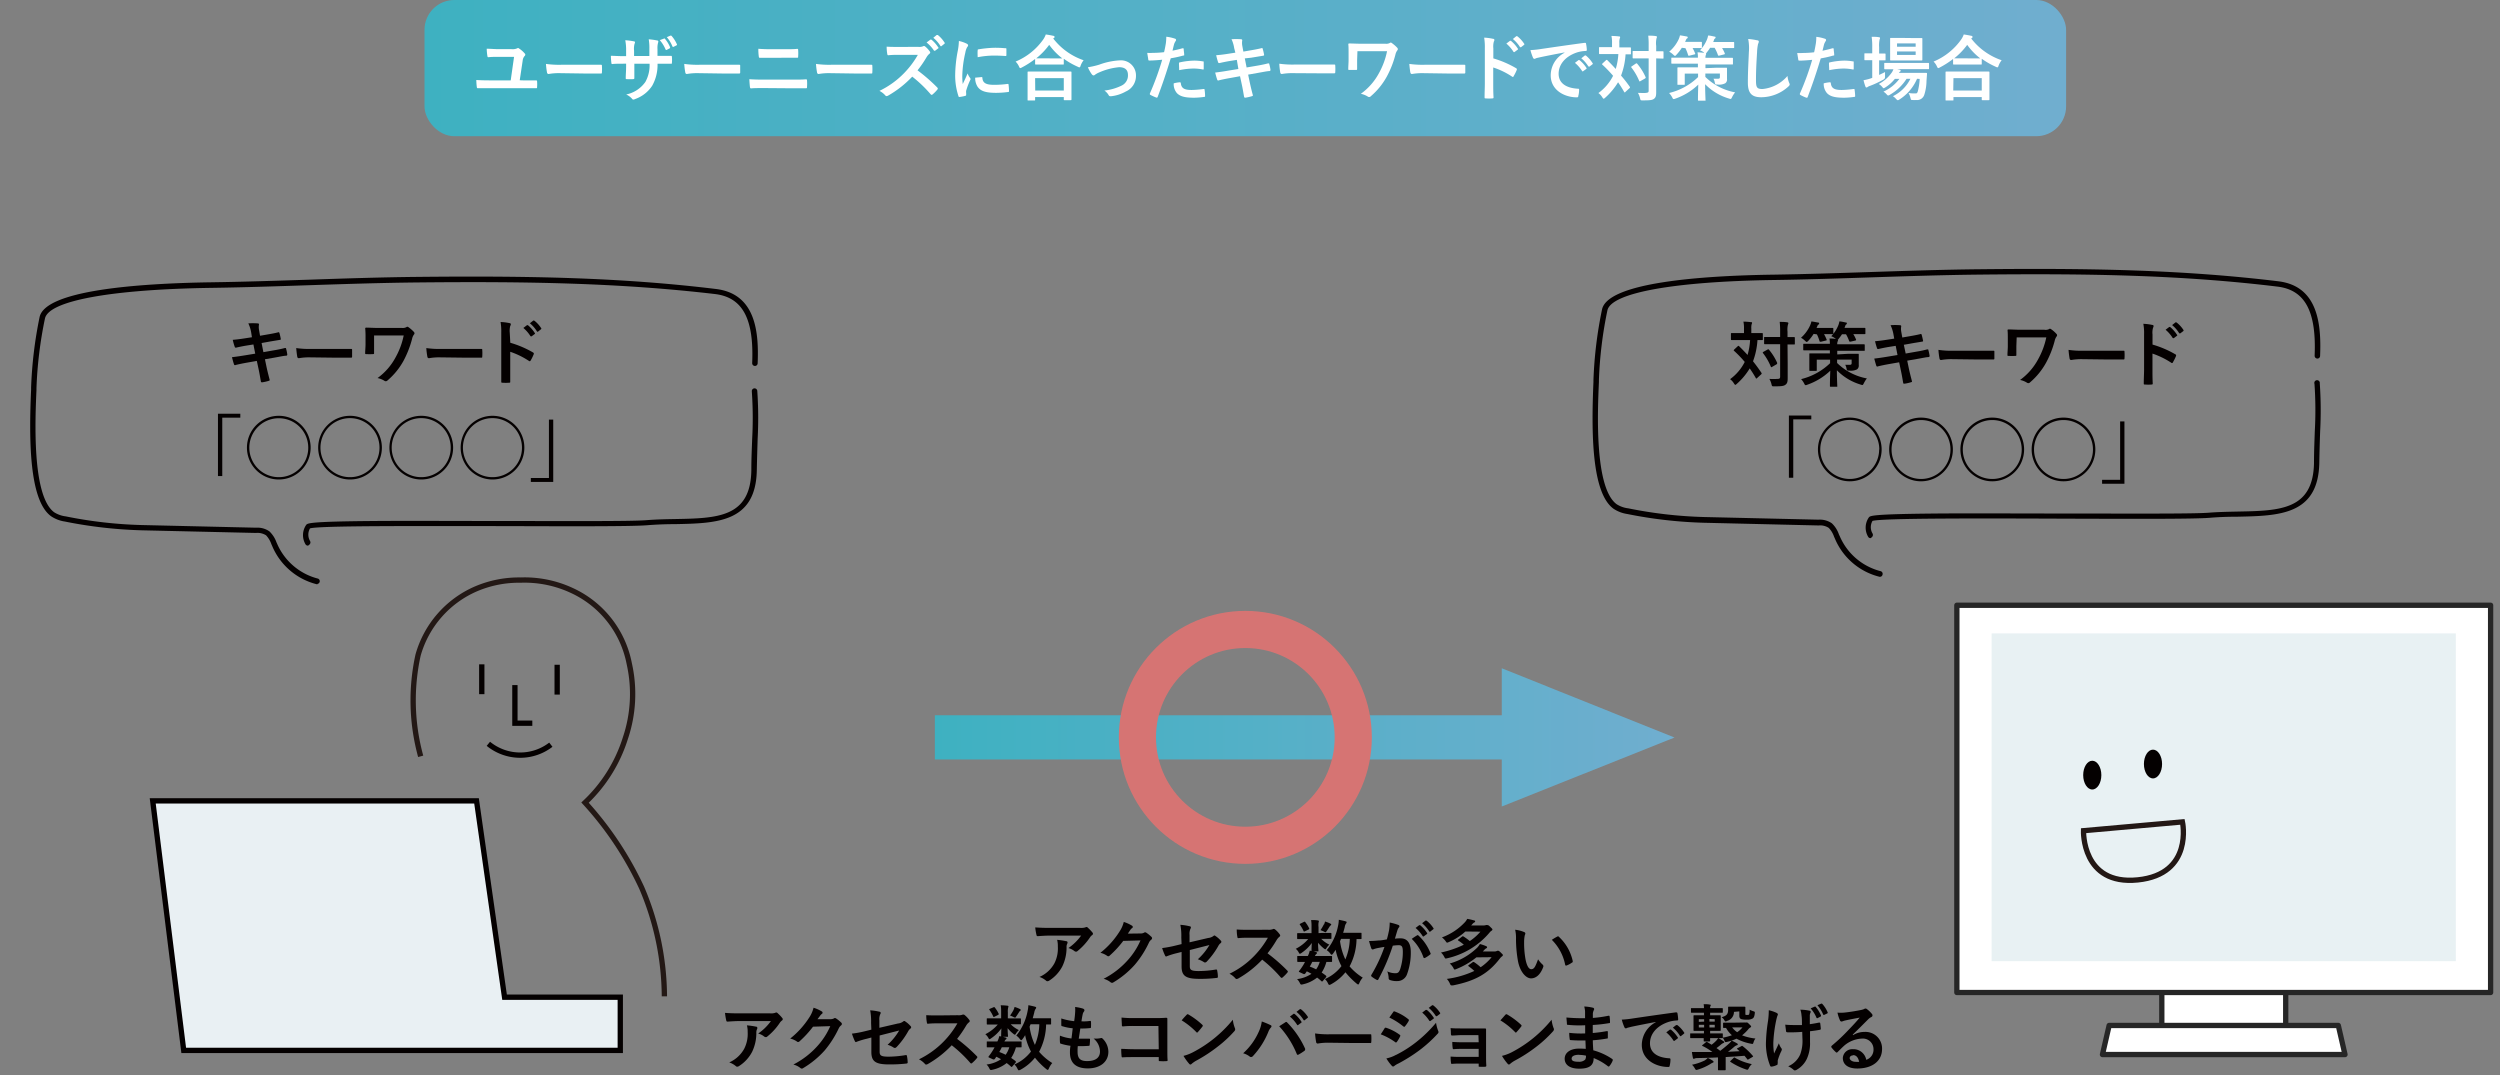 <svg id="レイヤー_1" data-name="レイヤー 1" xmlns="http://www.w3.org/2000/svg" xmlns:xlink="http://www.w3.org/1999/xlink" viewBox="0 0 470.96 202.59"><rect x="0" y="0" width="470.96" height="202.59" fill="#808080" stroke="none"/><defs><style>.cls-1{fill:#040000;}.cls-2,.cls-5{fill:#fff;}.cls-2{stroke:#262626;stroke-linecap:round;stroke-linejoin:round;}.cls-3{fill:#e8f1f3;}.cls-4{fill:url(#名称未設定グラデーション_4);}.cls-6{fill:url(#名称未設定グラデーション_4-2);}.cls-7,.cls-8,.cls-9{fill:none;}.cls-7{stroke:#d67473;stroke-width:7px;}.cls-10,.cls-7,.cls-8,.cls-9{stroke-miterlimit:10;}.cls-10,.cls-8{stroke:#040000;}.cls-9{stroke:#231815;}.cls-10{fill:#e9f0f3;}</style><linearGradient id="名称未設定グラデーション_4" x1="79.97" y1="12.83" x2="389.22" y2="12.83" gradientUnits="userSpaceOnUse"><stop offset="0" stop-color="#3eb1c1"/><stop offset="1" stop-color="#70aecf"/></linearGradient><linearGradient id="名称未設定グラデーション_4-2" x1="176.11" y1="138.91" x2="315.45" y2="138.91" xlink:href="#名称未設定グラデーション_4"/></defs><path class="cls-1" d="M327.37,65.22a.16.16,0,0,1,.13-.07.13.13,0,0,1,.12.07c.54.53,1.08,1.08,1.59,1.65a12.25,12.25,0,0,0,.48-2.81h-1.84c-1.15,0-1.54,0-1.62,0s-.15,0-.15-.16v-1c0-.13,0-.15.15-.15s.47,0,1.62,0h.69v-.86a5.65,5.65,0,0,0-.11-1.3,11.43,11.43,0,0,1,1.42.1c.13,0,.21,0,.21.13a.81.81,0,0,1-.08.27,2.62,2.62,0,0,0-.06.8v.86h.38c1.17,0,1.56,0,1.64,0s.15,0,.15.15v1c0,.15,0,.16-.15.16l-.86,0a13.88,13.88,0,0,1-.84,4c.55.69,1.07,1.4,1.57,2.15.08.11.09.15,0,.28l-.79.72c-.06.06-.11.1-.15.1s-.07,0-.12-.12c-.35-.62-.73-1.21-1.13-1.79a12.45,12.45,0,0,1-2.43,2.91c-.13.12-.21.19-.28.19s-.15-.09-.27-.28a2.6,2.6,0,0,0-.72-.79,9,9,0,0,0,2.76-3.25,20.93,20.93,0,0,0-2-2.08c-.1-.08-.1-.12,0-.24Zm5.59.64c.14-.08.19-.08.27,0a10.24,10.24,0,0,1,1.56,2.5c0,.14,0,.18-.1.26l-.86.5c-.16.09-.19.08-.24-.06a11,11,0,0,0-1.46-2.53c-.09-.12-.07-.16.07-.25Zm3.81,2.65c0,.94,0,2,0,2.71s-.08,1-.42,1.26-.83.3-2.13.3c-.4,0-.4,0-.5-.4a3.54,3.54,0,0,0-.4-1,13.7,13.7,0,0,0,1.53,0c.39,0,.5-.11.5-.43V64.84h-1.29c-1.13,0-1.5,0-1.58,0s-.15,0-.15-.15V63.63c0-.13,0-.15.15-.15s.45,0,1.58,0h1.29v-.95a16.65,16.65,0,0,0-.08-1.89c.48,0,1,0,1.42.08.13,0,.21.08.21.15a.65.65,0,0,1-.08.28,4.15,4.15,0,0,0-.08,1.35v1c.85,0,1.17,0,1.23,0s.15,0,.15.15v1.09c0,.13,0,.15-.15.15s-.38,0-1.23,0Z"/><path class="cls-1" d="M341.66,62.9a9.06,9.06,0,0,1-1,1.3c-.15.14-.22.22-.3.22s-.16-.08-.32-.22a3.55,3.55,0,0,0-.76-.57A6.94,6.94,0,0,0,341,61.29a3.76,3.76,0,0,0,.24-.74c.44.05.87.15,1.25.21.15,0,.21.08.21.19s-.06.16-.16.21-.12.14-.21.34l-.12.28h1.42c1.14,0,1.52,0,1.6,0s.14,0,.14.15v.87c0,.14,0,.15-.14.15s-.45,0-1.61,0a7.81,7.81,0,0,1,.48,1c.05.13.05.16-.13.2l-.93.23c-.2,0-.23,0-.27-.11a7.6,7.6,0,0,0-.49-1.28Zm6.49,3.75c1.31,0,1.78,0,1.88,0s.13,0,.13.15,0,.27,0,.69v.17c0,.37,0,.8,0,1.1a.89.89,0,0,1-.32.82,2.59,2.59,0,0,1-1.45.24c-.43,0-.45,0-.54-.42a2.11,2.11,0,0,0-.24-.68l.85,0c.29,0,.36-.08.36-.35v-.63h-2.74v.64a10.8,10.8,0,0,0,5.61,2.91,5,5,0,0,0-.56.89c-.14.25-.18.35-.28.35a1.17,1.17,0,0,1-.33-.08,10.34,10.34,0,0,1-4.48-2.7c0,1.58.07,2.68.07,2.95s0,.15-.15.15h-1.1c-.12,0-.13,0-.13-.15s0-1.3.07-2.87a11.94,11.94,0,0,1-4.32,2.64.92.92,0,0,1-.32.09c-.12,0-.18-.1-.3-.35a3.7,3.7,0,0,0-.56-.79,11.92,11.92,0,0,0,5.46-3v-.66h-2.51v1.13c0,.53,0,.75,0,.83s0,.15-.14.15H341c-.13,0-.15,0-.15-.15s0-.32,0-1v-1c0-.63,0-.88,0-1s0-.15.15-.15.56,0,1.88,0h1.84V66h-3.13c-1.23,0-1.65,0-1.73,0s-.16,0-.16-.14v-.94c0-.14,0-.15.16-.15s.5,0,1.73,0h3.13a5.51,5.51,0,0,0-.08-1c.41,0,.81,0,1.23.09l-.13-.1a3.07,3.07,0,0,0-.76-.42,6.44,6.44,0,0,0,1.33-2.06,3.61,3.61,0,0,0,.2-.73c.38,0,.92.15,1.2.2s.2.08.2.19-.06.15-.15.21-.11.15-.19.38a2.34,2.34,0,0,0-.09.24h2c1.26,0,1.7,0,1.78,0s.15,0,.15.15v.87c0,.14,0,.15-.15.15s-.52,0-1.78,0h-.35a5.94,5.94,0,0,1,.51,1c.05.14,0,.17-.12.21l-.89.21c-.2,0-.24,0-.28-.11a7.14,7.14,0,0,0-.59-1.28H347a8.12,8.12,0,0,1-.59.81c-.09.14-.16.22-.22.24a.1.1,0,0,1,.06.09.44.44,0,0,1-.07.21,1.34,1.34,0,0,0-.07.54h3.29c1.23,0,1.65,0,1.73,0s.16,0,.16.15v.94c0,.13,0,.14-.16.14s-.5,0-1.73,0h-3.29v.68Z"/><path class="cls-1" d="M356.69,62.94a6.77,6.77,0,0,0-.54-1.68,12.68,12.68,0,0,1,1.74,0c.18,0,.27.07.27.2a2.91,2.91,0,0,0,0,1l.2,1.12,1.1-.19c.76-.13,1.7-.29,2.4-.48.07,0,.12.06.15.15.1.35.18.7.27,1.15,0,.1-.07.14-.21.15-.61.11-1.56.25-2.23.38l-1.19.21L359,66.6l1.94-.34c1-.16,1.61-.31,2.11-.44.17,0,.22,0,.23.15a9.06,9.06,0,0,1,.23,1.07.22.22,0,0,1-.2.23c-.41,0-1.21.19-2.16.35l-1.86.32.31,1.49c.19.9.42,1.75.59,2.42,0,.07,0,.11-.17.15a7.84,7.84,0,0,1-1.22.28c-.18,0-.26,0-.27-.16-.09-.49-.24-1.43-.43-2.29l-.33-1.58-1.83.32c-.91.16-1.66.32-2.17.45a.2.2,0,0,1-.31-.14c-.13-.39-.27-.9-.38-1.33.82-.09,1.53-.2,2.5-.36l1.88-.31-.34-1.73-1.26.2c-.74.12-1.64.31-2,.4-.13,0-.2,0-.25-.13a11.79,11.79,0,0,1-.38-1.34c.73-.06,1.46-.15,2.39-.3l1.22-.19Z"/><path class="cls-1" d="M367.68,67.66a10.67,10.67,0,0,0-2,.16c-.17,0-.27-.08-.31-.28a13.21,13.21,0,0,1-.2-1.63,16.57,16.57,0,0,0,2.89.16h4.32c1,0,2,0,3.09,0,.2,0,.24,0,.24.19,0,.4,0,.86,0,1.26,0,.16-.06.22-.24.2l-3,0Z"/><path class="cls-1" d="M379.85,65.2c0,.47,0,1.13,0,1.61,0,.22,0,.23-.24.24a11.61,11.61,0,0,1-1.18,0c-.18,0-.26,0-.26-.14,0-.54.07-1.14.07-1.71V63.94c0-.78,0-1.25-.05-1.74,0-.08.06-.14.17-.14.59,0,1.44.06,2.24.06h4.52A1.45,1.45,0,0,0,386,62a.32.32,0,0,1,.17-.08.46.46,0,0,1,.26.12,5.58,5.58,0,0,1,1,.89.34.34,0,0,1,.09.24.37.37,0,0,1-.12.25,2.29,2.29,0,0,0-.33.79,18.41,18.41,0,0,1-1.64,4.15,13.23,13.23,0,0,1-3,3.67.45.45,0,0,1-.32.15.46.46,0,0,1-.27-.09,3.75,3.75,0,0,0-1.29-.51,11.5,11.5,0,0,0,3.39-3.88,14.55,14.55,0,0,0,1.55-4.14h-5.58Z"/><path class="cls-1" d="M392.19,67.66a10.94,10.94,0,0,0-2,.16.3.3,0,0,1-.31-.28,15.53,15.53,0,0,1-.2-1.63,16.63,16.63,0,0,0,2.9.16h4.32c1,0,2.05,0,3.08,0,.2,0,.24,0,.24.19a8.83,8.83,0,0,1,0,1.26c0,.16-.05.22-.24.2l-3,0Z"/><path class="cls-1" d="M405.5,64.91a19,19,0,0,1,4.27,1.82.25.25,0,0,1,.15.35,8.5,8.5,0,0,1-.58,1.17c0,.09-.11.14-.18.14a.19.19,0,0,1-.14-.06,15.17,15.17,0,0,0-3.53-1.72v3c0,.88,0,1.67.05,2.63,0,.16-.05.2-.24.2a7.88,7.88,0,0,1-1.19,0c-.19,0-.26,0-.26-.2,0-1,.06-1.78.06-2.64V63a9.61,9.61,0,0,0-.14-2,9.68,9.68,0,0,1,1.68.21c.19,0,.25.12.25.23a.78.78,0,0,1-.1.31,3.27,3.27,0,0,0-.1,1.26Zm3.13-3.3c.07-.06.12,0,.2,0a6.3,6.3,0,0,1,1.27,1.44.12.12,0,0,1,0,.21l-.56.42c-.09.07-.16,0-.23,0a6.63,6.63,0,0,0-1.35-1.56Zm1.19-.87c.08-.06.12,0,.2,0a5.72,5.72,0,0,1,1.28,1.38.17.17,0,0,1,0,.25l-.54.41c-.11.08-.17,0-.23,0a6.12,6.12,0,0,0-1.34-1.54Z"/><path class="cls-1" d="M341.22,78.28V79h-3.4V90H337V78.28Z"/><path class="cls-1" d="M348.47,78.67a6,6,0,1,1-6,6A6,6,0,0,1,348.47,78.67Zm5.56,6a5.56,5.56,0,1,0-5.56,5.56A5.55,5.55,0,0,0,354,84.7Z"/><path class="cls-1" d="M361.89,78.67a6,6,0,1,1-6,6A6,6,0,0,1,361.89,78.67Zm5.55,6a5.55,5.55,0,1,0-5.55,5.56A5.54,5.54,0,0,0,367.44,84.7Z"/><path class="cls-1" d="M375.31,78.67a6,6,0,1,1-6,6A6,6,0,0,1,375.31,78.67Zm5.55,6a5.55,5.55,0,1,0-5.55,5.56A5.54,5.54,0,0,0,380.86,84.7Z"/><path class="cls-1" d="M388.73,78.67a6,6,0,1,1-6,6A6,6,0,0,1,388.73,78.67Zm5.55,6a5.55,5.55,0,1,0-5.55,5.56A5.54,5.54,0,0,0,394.28,84.7Z"/><path class="cls-1" d="M396,91.13v-.74h3.4v-11h.81V91.13Z"/><rect class="cls-2" x="407.25" y="183.72" width="23.34" height="12.11"/><rect class="cls-2" x="368.64" y="114.02" width="100.55" height="72.95"/><polygon class="cls-2" points="440.5 193.18 397.33 193.18 396.07 198.66 441.76 198.66 440.5 193.18"/><rect class="cls-3" x="375.19" y="119.32" width="87.45" height="61.75"/><path class="cls-1" d="M58,102.79a.54.54,0,0,1-.44-.24,3.39,3.39,0,0,1,.11-3.65c.25-.33.49-.65,12.48-.75,7-.06,16,0,24.64,0,12.35,0,24,.08,27-.16,1.78-.14,3.6-.18,5.35-.21,8-.15,14.24-.28,14.4-9.14,0-2.41.1-4.29.16-6a72.72,72.72,0,0,0-.07-8.92.52.52,0,0,1,.47-.56.52.52,0,0,1,.56.48,74.58,74.58,0,0,1,.07,9c-.05,1.66-.11,3.54-.16,5.94-.18,9.87-7.58,10-15.41,10.16-1.74,0-3.54.07-5.29.21-3,.24-14.74.2-27.12.16-15.4,0-34.51-.11-36.35.43a2.37,2.37,0,0,0,0,2.36.53.53,0,0,1-.15.72A.51.51,0,0,1,58,102.79Z"/><path class="cls-1" d="M59.8,110.07h-.1a12.36,12.36,0,0,1-8.42-7.2l-.15-.34a4.75,4.75,0,0,0-1-1.68,3,3,0,0,0-1.9-.45l-21.56-.5a84.6,84.6,0,0,1-14.45-1.65,6.27,6.27,0,0,1-2.6-1c-4.13-3-4.18-14.35-3.76-23.86V73A79.58,79.58,0,0,1,7.46,59.72c1.1-5,18.19-6.33,32.34-6.54,6.12-.09,12.35-.3,18.37-.49,6.72-.23,13.66-.46,20.5-.53,20.75-.21,38.24.09,56.2,2.28,7.45.9,8.11,8,7.86,14a.51.51,0,0,1-.53.5.52.52,0,0,1-.5-.54c.35-8.35-1.8-12.35-6.95-13C116.85,53.3,99.38,53,78.68,53.21c-6.83.07-13.77.3-20.48.52-6,.2-12.25.41-18.39.5C20.91,54.51,9.19,56.65,8.47,60a77.43,77.43,0,0,0-1.6,13.14v.36c-.24,5.44-.88,19.88,3.33,23a5.32,5.32,0,0,0,2.2.78,82.51,82.51,0,0,0,14.28,1.63l21.56.5a3.91,3.91,0,0,1,2.51.69,5.31,5.31,0,0,1,1.33,2.06l.15.33A11.47,11.47,0,0,0,59.9,109a.52.52,0,0,1-.1,1Z"/><path class="cls-1" d="M47.31,62.59a6.42,6.42,0,0,0-.53-1.67,12.6,12.6,0,0,1,1.74,0c.18,0,.27.06.27.2a2.85,2.85,0,0,0,0,1l.2,1.13,1.1-.19c.76-.13,1.7-.29,2.4-.48q.1,0,.15.15a11.12,11.12,0,0,1,.26,1.15c0,.1-.06.14-.2.15-.61.11-1.57.25-2.24.38l-1.18.21.34,1.72,1.94-.34c1-.16,1.61-.31,2.11-.44.17,0,.21,0,.23.15a7.46,7.46,0,0,1,.22,1.07.21.21,0,0,1-.2.23c-.4,0-1.2.18-2.16.35l-1.85.32.31,1.49c.19.89.42,1.75.59,2.42,0,.07-.05.11-.17.15a8.11,8.11,0,0,1-1.22.28c-.18,0-.26,0-.27-.16-.1-.49-.24-1.43-.43-2.29l-.34-1.58-1.82.32c-.91.16-1.66.32-2.17.45a.2.2,0,0,1-.31-.14c-.14-.39-.27-.9-.38-1.33.82-.1,1.53-.2,2.5-.36l1.88-.31-.34-1.73-1.26.2c-.74.12-1.64.31-2,.4-.13,0-.2,0-.25-.13a10,10,0,0,1-.38-1.34c.72-.06,1.46-.15,2.39-.3l1.22-.19Z"/><path class="cls-1" d="M58.3,67.32a10.94,10.94,0,0,0-2,.16A.3.3,0,0,1,56,67.2c-.06-.31-.14-.94-.2-1.63a16.76,16.76,0,0,0,2.9.16H63c1,0,2.05,0,3.08,0,.2,0,.25,0,.25.19,0,.4,0,.86,0,1.26,0,.16-.06.22-.25.2l-3,0Z"/><path class="cls-1" d="M70.47,64.86c0,.47,0,1.13,0,1.61,0,.22,0,.23-.24.24a11.61,11.61,0,0,1-1.18,0c-.18,0-.26,0-.26-.15,0-.53.07-1.14.07-1.7V63.6a16.6,16.6,0,0,0-.06-1.74c0-.08.07-.14.18-.14.59,0,1.43.06,2.24.06h4.52a1.45,1.45,0,0,0,.82-.15.29.29,0,0,1,.17-.08.46.46,0,0,1,.26.12,6.43,6.43,0,0,1,1,.88.39.39,0,0,1,.09.25.37.37,0,0,1-.12.25,2.11,2.11,0,0,0-.33.79A18.89,18.89,0,0,1,76,68a13.23,13.23,0,0,1-3,3.67.43.43,0,0,1-.59.06,3.91,3.91,0,0,0-1.29-.51,11.5,11.5,0,0,0,3.39-3.88,14.26,14.26,0,0,0,1.54-4.14H70.47Z"/><path class="cls-1" d="M82.82,67.32a10.67,10.67,0,0,0-2,.16.3.3,0,0,1-.31-.28,13.21,13.21,0,0,1-.2-1.63,16.63,16.63,0,0,0,2.9.16h4.31c1,0,2.06,0,3.09,0,.2,0,.24,0,.24.19a8.83,8.83,0,0,1,0,1.26c0,.16,0,.22-.24.2l-3,0Z"/><path class="cls-1" d="M96.13,64.57a19,19,0,0,1,4.27,1.82c.14.08.21.17.14.35a8.54,8.54,0,0,1-.57,1.17c-.06.09-.11.14-.18.14a.22.22,0,0,1-.15-.06,15.12,15.12,0,0,0-3.52-1.72v3c0,.88,0,1.67,0,2.63,0,.16,0,.2-.24.2a7.88,7.88,0,0,1-1.19,0c-.19,0-.26,0-.26-.2,0-1,0-1.78,0-2.64v-6.6a10.57,10.57,0,0,0-.13-2,9.68,9.68,0,0,1,1.68.21c.18,0,.25.12.25.23a.68.68,0,0,1-.11.31,3.62,3.62,0,0,0-.09,1.26Zm3.13-3.3c.06-.06.12,0,.2,0a6.3,6.3,0,0,1,1.27,1.44.13.13,0,0,1,0,.21l-.56.42c-.1.07-.16,0-.23,0a6.63,6.63,0,0,0-1.35-1.56Zm1.19-.87c.08-.06.12,0,.2,0a5.48,5.48,0,0,1,1.27,1.38.15.15,0,0,1,0,.24l-.53.42a.14.14,0,0,1-.23,0,6.12,6.12,0,0,0-1.34-1.54Z"/><path class="cls-1" d="M45.27,77.94v.74h-3.4v11h-.81V77.94Z"/><path class="cls-1" d="M52.52,78.33a6,6,0,1,1-6,6A6,6,0,0,1,52.52,78.33Zm5.55,6a5.55,5.55,0,1,0-5.55,5.56A5.54,5.54,0,0,0,58.07,84.36Z"/><path class="cls-1" d="M65.94,78.33a6,6,0,1,1-6,6A6,6,0,0,1,65.94,78.33Zm5.55,6a5.56,5.56,0,1,0-5.55,5.56A5.54,5.54,0,0,0,71.49,84.36Z"/><path class="cls-1" d="M79.36,78.33a6,6,0,1,1-6,6A6,6,0,0,1,79.36,78.33Zm5.55,6a5.56,5.56,0,1,0-5.55,5.56A5.54,5.54,0,0,0,84.91,84.36Z"/><path class="cls-1" d="M92.78,78.33a6,6,0,1,1-6,6A6,6,0,0,1,92.78,78.33Zm5.55,6a5.56,5.56,0,1,0-5.55,5.56A5.54,5.54,0,0,0,98.33,84.36Z"/><path class="cls-1" d="M100,90.79v-.74h3.41v-11h.81V90.79Z"/><path class="cls-1" d="M352.37,101.38a.51.51,0,0,1-.43-.24,3.39,3.39,0,0,1,.11-3.65c.25-.33.48-.64,12.48-.75,7-.06,16,0,24.64,0,12.35,0,24,.08,27-.16,1.78-.14,3.59-.17,5.35-.21,7.95-.15,14.23-.27,14.4-9.14,0-2.41.1-4.29.15-6a70.72,70.72,0,0,0-.06-8.91.52.52,0,1,1,1-.09,74.58,74.58,0,0,1,.07,9c-.06,1.66-.12,3.54-.16,5.94-.18,9.87-7.58,10-15.41,10.17-1.74,0-3.54.06-5.29.21-3,.24-14.74.2-27.12.16-15.4-.06-34.51-.12-36.35.42a2.34,2.34,0,0,0,0,2.36.54.54,0,0,1-.15.72A.52.52,0,0,1,352.37,101.38Z"/><path class="cls-1" d="M354.19,108.66h-.1a12.33,12.33,0,0,1-8.42-7.19c-.05-.12-.1-.23-.16-.35a4.44,4.44,0,0,0-1-1.67,2.92,2.92,0,0,0-1.89-.46L321,98.48a84.49,84.49,0,0,1-14.45-1.65,6.33,6.33,0,0,1-2.6-1c-4.13-3-4.18-14.35-3.77-23.87l0-.36a78.55,78.55,0,0,1,1.62-13.32c1.1-5,18.19-6.34,32.33-6.54,6.13-.1,12.36-.3,18.38-.5,6.71-.22,13.66-.45,20.49-.52,20.76-.22,38.25.09,56.21,2.27,7.44.91,8.11,8,7.86,14.06a.51.51,0,0,1-.53.5.53.53,0,0,1-.5-.55c.35-8.34-1.8-12.35-6.95-13-17.9-2.18-35.37-2.49-56.08-2.27-6.82.07-13.76.3-20.47.52-6,.2-12.26.41-18.39.5-18.9.28-30.62,2.42-31.34,5.72a77.43,77.43,0,0,0-1.6,13.14v.37c-.24,5.43-.88,19.87,3.33,23a5.19,5.19,0,0,0,2.19.78,82.67,82.67,0,0,0,14.29,1.64l21.55.5a3.93,3.93,0,0,1,2.52.68,5.18,5.18,0,0,1,1.32,2.06c.05.11.1.23.16.34a11.45,11.45,0,0,0,7.68,6.61.52.52,0,0,1,.4.62A.51.51,0,0,1,354.19,108.66Z"/><path class="cls-1" d="M197.88,176.25c-.77,0-1.59.05-2.38.11-.16,0-.21-.08-.24-.21a11.09,11.09,0,0,1-.24-1.44c.91.06,1.65.09,2.72.09h5.75a2.94,2.94,0,0,0,.93-.08.89.89,0,0,1,.26-.09.46.46,0,0,1,.3.18,7.25,7.25,0,0,1,.81.85.37.37,0,0,1,.11.24.35.35,0,0,1-.19.28,1.48,1.48,0,0,0-.36.39,11.88,11.88,0,0,1-2.36,2.59.42.42,0,0,1-.29.12.55.55,0,0,1-.32-.13,3,3,0,0,0-1.11-.55,9.77,9.77,0,0,0,2.4-2.35Zm.75,5.23a6.21,6.21,0,0,0,.65-3.17,4.77,4.77,0,0,0-.13-1.26,14.13,14.13,0,0,1,1.73.26c.17,0,.23.13.23.25a.55.55,0,0,1-.07.24,1.26,1.26,0,0,0-.12.55,8.13,8.13,0,0,1-.79,3.69,7,7,0,0,1-2.44,2.67.68.68,0,0,1-.38.14.36.36,0,0,1-.27-.13,3.82,3.82,0,0,0-1.22-.68A5.93,5.93,0,0,0,198.63,181.48Z"/><path class="cls-1" d="M214.89,175.85a1.24,1.24,0,0,0,.67-.17.26.26,0,0,1,.17-.05.42.42,0,0,1,.22.08,6.61,6.61,0,0,1,.91.73.41.41,0,0,1,.17.3.38.38,0,0,1-.16.29,1.5,1.5,0,0,0-.44.57,18.41,18.41,0,0,1-2.66,4.15,17,17,0,0,1-4.07,3.34.39.39,0,0,1-.22.06.5.5,0,0,1-.31-.14,3.5,3.5,0,0,0-1.27-.62,15.55,15.55,0,0,0,4.47-3.42,13.72,13.72,0,0,0,2.48-3.81l-3.25.09a18.67,18.67,0,0,1-2.53,2.75.41.41,0,0,1-.28.15.37.37,0,0,1-.21-.08,3.75,3.75,0,0,0-1.28-.58,15.77,15.77,0,0,0,3.6-4,5.68,5.68,0,0,0,.8-1.81,6.74,6.74,0,0,1,1.56.71.28.28,0,0,1,.14.23.27.27,0,0,1-.15.23,1.28,1.28,0,0,0-.33.36l-.45.67Z"/><path class="cls-1" d="M222.54,176.58a10.72,10.72,0,0,0-.18-2.36,10,10,0,0,1,1.73.27c.18,0,.26.12.26.24a.46.46,0,0,1-.08.22,2.35,2.35,0,0,0-.18,1.19v1.38l3.51-.82a1.91,1.91,0,0,0,1-.38.3.3,0,0,1,.19-.09.26.26,0,0,1,.18.09,5.18,5.18,0,0,1,1,.87.35.35,0,0,1,.12.24.37.37,0,0,1-.18.27,1.6,1.6,0,0,0-.41.52,14.54,14.54,0,0,1-2.14,2.9.51.51,0,0,1-.35.2.4.4,0,0,1-.25-.1,5,5,0,0,0-1.11-.51,11.06,11.06,0,0,0,2.18-2.68l-3.69.94V182c0,.71.25.93,1.7.93a20.22,20.22,0,0,0,3.24-.29c.19,0,.2.07.23.27a6.09,6.09,0,0,1,.12,1.12c0,.14-.08.19-.28.2a24.87,24.87,0,0,1-3.21.17c-2.56,0-3.35-.55-3.35-2.36v-2.71l-.86.22a14.64,14.64,0,0,0-1.89.58.54.54,0,0,1-.16.06c-.1,0-.15-.07-.22-.22a10.31,10.31,0,0,1-.53-1.37,20.84,20.84,0,0,0,2.52-.47l1.14-.28Z"/><path class="cls-1" d="M238.88,175.15a2.13,2.13,0,0,0,.93-.12A.22.22,0,0,1,240,175a.49.49,0,0,1,.23.11,4.62,4.62,0,0,1,.87.94.38.38,0,0,1,.07.17.35.35,0,0,1-.17.27,2.47,2.47,0,0,0-.5.59,20.56,20.56,0,0,1-1.72,2.51,31.46,31.46,0,0,1,3.72,3.25.28.28,0,0,1,.11.18.33.33,0,0,1-.1.21,7,7,0,0,1-.9.91.23.23,0,0,1-.16.08.29.29,0,0,1-.19-.11,25.13,25.13,0,0,0-3.48-3.33,19.35,19.35,0,0,1-4.51,3.55.86.86,0,0,1-.31.1.31.31,0,0,1-.23-.12,3.62,3.62,0,0,0-1.12-.87,16.27,16.27,0,0,0,4.72-3.42,16.82,16.82,0,0,0,2.52-3.37l-3.46,0c-.7,0-1.39,0-2.12.08-.11,0-.15-.08-.17-.23a7.6,7.6,0,0,1-.12-1.4c.72.06,1.39.06,2.26.06Z"/><path class="cls-1" d="M249,175.75c1.18,0,1.58,0,1.66,0s.16,0,.16.17v.8c0,.14,0,.15-.16.15s-.48,0-1.66,0h-.1a5.45,5.45,0,0,0,1.53,1.09,3,3,0,0,0-.6.74c-.06.08-.1.13-.16.13s-.18-.07-.37-.23a8,8,0,0,1-1-1c0,.8.07,1.31.07,1.48s0,.15-.15.15h-1c-.13,0-.15,0-.15-.15s0-.64.06-1.44a7.89,7.89,0,0,1-1.92,1.86.68.68,0,0,1-.34.17c-.08,0-.12-.08-.2-.22a2.13,2.13,0,0,0-.57-.71,7.56,7.56,0,0,0,2.34-1.83h-.28c-1.18,0-1.58,0-1.66,0s-.14,0-.14-.15v-.8c0-.15,0-.17.14-.17s.48,0,1.66,0h.91v-1.3a6.27,6.27,0,0,0-.08-1.17c.49,0,.84,0,1.29.08.12,0,.18.1.18.15s-.06.19-.07.3a3,3,0,0,0,0,.8v1.14Zm.24,9c-.08.11-.14.15-.18.15s-.06,0-.12-.06a8.69,8.69,0,0,0-.82-.68,6.52,6.52,0,0,1-2.67,1.27c-.38.09-.42.09-.61-.3a2.34,2.34,0,0,0-.5-.68,6.21,6.21,0,0,0,2.72-1c-.28-.16-.57-.32-.88-.47l-.2.3c-.16.21-.22.29-.51.16l-.56-.26c-.15-.06-.22-.1-.22-.16s0-.07.07-.13c.18-.23.36-.47.56-.78a7.39,7.39,0,0,0,.52-.9c-.9,0-1.26,0-1.32,0s-.14,0-.14-.15v-.82c0-.13,0-.15.14-.15s.36,0,1.67,0h.19a3.76,3.76,0,0,0,.35-1,7.26,7.26,0,0,1,1.21.28c.1,0,.16.08.16.14s0,.13-.12.19a1.31,1.31,0,0,0-.27.39h1.39c1.2,0,1.6,0,1.68,0s.16,0,.16.15v.82c0,.13,0,.15-.16.15l-.91,0a6.9,6.9,0,0,1-.89,2c.27.18.53.37.79.57a.22.22,0,0,1,.1.16.32.32,0,0,1-.08.17Zm-3.62-11.07c.13-.07.17-.07.25,0a6,6,0,0,1,.75,1.19c.06.11,0,.16-.09.23l-.69.33c-.14.08-.2.08-.25,0a6.84,6.84,0,0,0-.68-1.19c-.1-.12-.1-.16.06-.24Zm1.59,7.52c-.16.34-.32.64-.47.89a9.24,9.24,0,0,1,1.2.52,4.62,4.62,0,0,0,.68-1.41Zm2.22-7.05a2.5,2.5,0,0,0,.18-.55,5.37,5.37,0,0,1,1,.39c.1.05.17.1.17.16s0,.12-.11.18a1,1,0,0,0-.22.26c-.13.21-.32.52-.52.8s-.13.23-.21.23a.87.87,0,0,1-.35-.15l-.61-.25A8.21,8.21,0,0,0,249.38,174.16Zm7.06,2.6c0,.13,0,.15-.14.15l-.8,0a11.37,11.37,0,0,1-1.31,5.15,10.66,10.66,0,0,0,2.48,2.12,3.3,3.3,0,0,0-.63,1c-.09.2-.15.29-.23.29s-.14-.05-.28-.16a14.63,14.63,0,0,1-2.12-2.14,9,9,0,0,1-2.69,2.25,1,1,0,0,1-.34.13c-.11,0-.16-.09-.27-.31a2.44,2.44,0,0,0-.57-.79,7.89,7.89,0,0,0,3.12-2.44,11.17,11.17,0,0,1-1.1-3.08q-.23.38-.48.72c-.12.15-.19.22-.26.22s-.16-.08-.28-.25a2.48,2.48,0,0,0-.66-.61,10.34,10.34,0,0,0,2.14-4.6,5.81,5.81,0,0,0,.14-1.13c.38.08.93.19,1.22.28s.25.11.25.2-.07.18-.15.3a1.53,1.53,0,0,0-.2.59c-.08.35-.19.71-.3,1.08h1.73c1.13,0,1.5,0,1.59,0s.14,0,.14.15Zm-3.86.12-.19.44a11.76,11.76,0,0,0,1,3.43,10.3,10.3,0,0,0,.84-3.87Z"/><path class="cls-1" d="M261.67,175.28a10,10,0,0,0,.13-1.49,10.19,10.19,0,0,1,1.61.45.27.27,0,0,1,.22.26.29.29,0,0,1-.1.21,1.79,1.79,0,0,0-.27.51c-.17.55-.3,1-.48,1.61a8.21,8.21,0,0,1,1.07-.06c1.25,0,1.92.87,1.92,2.59a11.58,11.58,0,0,1-.72,4.2,1.92,1.92,0,0,1-1.81,1.26,3.66,3.66,0,0,1-1.4-.2.37.37,0,0,1-.24-.38,3.83,3.83,0,0,0-.26-1.25,3.49,3.49,0,0,0,1.55.35c.44,0,.64-.16.86-.71a10.38,10.38,0,0,0,.52-3.34c0-.94-.18-1.23-.77-1.23a9.5,9.5,0,0,0-1.12.09,37.1,37.1,0,0,1-2.7,6.31.22.22,0,0,1-.35.12,6.63,6.63,0,0,1-.92-.59.27.27,0,0,1-.11-.2.24.24,0,0,1,.05-.15,27.85,27.85,0,0,0,2.46-5.26c-.52.08-.95.16-1.32.23a4.65,4.65,0,0,0-.73.21.29.29,0,0,1-.43-.17,12.87,12.87,0,0,1-.42-1.38,17.5,17.5,0,0,0,1.77-.1c.57,0,1.06-.12,1.58-.2C261.48,176.21,261.57,175.74,261.67,175.28Zm5.31.9c.09-.05.16,0,.25.07a9.05,9.05,0,0,1,2.23,3.26.2.2,0,0,1,0,.27,6.1,6.1,0,0,1-1,.67c-.13.06-.27.05-.31-.11a9,9,0,0,0-2.2-3.47A12.48,12.48,0,0,1,267,176.18Zm.36-1.88c.07-.05.12,0,.2,0a6.12,6.12,0,0,1,1.28,1.44.14.14,0,0,1,0,.21l-.57.42a.15.15,0,0,1-.23,0,6.63,6.63,0,0,0-1.35-1.56Zm1.19-.87c.08-.05.12,0,.21,0a5.69,5.69,0,0,1,1.27,1.38.15.15,0,0,1,0,.24l-.54.42a.13.13,0,0,1-.22,0,6.6,6.6,0,0,0-1.35-1.55Z"/><path class="cls-1" d="M276.05,175.48a10.91,10.91,0,0,1-3.14,2,.89.89,0,0,1-.29.1c-.08,0-.14-.06-.26-.24a3.45,3.45,0,0,0-.72-.75,11.14,11.14,0,0,0,4.26-2.79,2.67,2.67,0,0,0,.5-.7,9.64,9.64,0,0,1,1.3.3c.13,0,.19.08.19.17s0,.14-.16.2a1.36,1.36,0,0,0-.38.34l-.2.23h2.29a1.26,1.26,0,0,0,.49-.07.6.6,0,0,1,.24,0c.12,0,.23,0,.52.29s.46.42.46.54a.3.3,0,0,1-.16.23,1.69,1.69,0,0,0-.43.41,14.63,14.63,0,0,1-7.92,4.78c-.38.09-.38.09-.57-.27a3,3,0,0,0-.61-.81,19,19,0,0,0,4.3-1.47,7.29,7.29,0,0,0-1-.75c-.07-.06-.11-.08-.11-.12s0-.08.11-.14l.67-.52c.12-.09.17-.08.31,0a12.29,12.29,0,0,1,1.15.84,10,10,0,0,0,2-1.77Zm2.08,4.87a14.76,14.76,0,0,1-3.77,2.2,1.17,1.17,0,0,1-.32.1c-.09,0-.14-.08-.24-.29a3.13,3.13,0,0,0-.69-.85,12.16,12.16,0,0,0,5.19-3,3.73,3.73,0,0,0,.49-.67,8.2,8.2,0,0,1,1.15.39c.13.05.2.12.2.21s0,.14-.16.21a1.19,1.19,0,0,0-.36.3l-.28.29h2.13a1.07,1.07,0,0,0,.47-.07.65.65,0,0,1,.21-.07c.14,0,.23,0,.59.36s.38.37.38.47a.3.3,0,0,1-.16.23,2.11,2.11,0,0,0-.4.4c-2.12,2.75-4.46,4.2-8.83,5.07a1.7,1.7,0,0,1-.31,0c-.12,0-.19-.09-.28-.32a3.1,3.1,0,0,0-.58-.9,17.77,17.77,0,0,0,5.18-1.5,10.16,10.16,0,0,0-1.05-.86c-.05-.05-.09-.09-.09-.13s0-.08.09-.12l.73-.53c.12-.08.17-.08.31,0a9.63,9.63,0,0,1,1.2.94,9.63,9.63,0,0,0,2.07-1.89Z"/><path class="cls-1" d="M287.13,175.59a.31.31,0,0,1,.22.24,1.13,1.13,0,0,1-.11.38,6.28,6.28,0,0,0-.12,1.31,17.29,17.29,0,0,0,.24,3.06c.19,1.06.54,2,1.1,2s.77-.47,1.29-1.86a5.05,5.05,0,0,0,.86,1,.41.41,0,0,1,.09.5c-.51,1.37-1.34,2.09-2.28,2.09s-2.14-1.23-2.5-3.5a23.79,23.79,0,0,1-.33-3.9,6.94,6.94,0,0,0-.16-1.76A5.74,5.74,0,0,1,287.13,175.59Zm6.23.85a.36.36,0,0,1,.15-.06.21.21,0,0,1,.14.08,8.77,8.77,0,0,1,2.63,4.59c0,.17,0,.23-.15.29a4.3,4.3,0,0,1-1,.54c-.16.05-.26,0-.28-.15a9.09,9.09,0,0,0-2.51-4.68A10.31,10.31,0,0,1,293.36,176.44Z"/><path class="cls-1" d="M139.44,192.35c-.77,0-1.59.05-2.38.11-.16,0-.21-.08-.24-.2a11.54,11.54,0,0,1-.24-1.45c.91.07,1.65.09,2.72.09h5.76a2.61,2.61,0,0,0,.92-.08.89.89,0,0,1,.26-.09.48.48,0,0,1,.31.19,6.39,6.39,0,0,1,.8.84.37.37,0,0,1,.11.24.35.35,0,0,1-.19.28,1.67,1.67,0,0,0-.36.39,11.4,11.4,0,0,1-2.36,2.59.39.39,0,0,1-.28.12.55.55,0,0,1-.33-.13,3,3,0,0,0-1.11-.55,9.6,9.6,0,0,0,2.4-2.35Zm.75,5.23a6.17,6.17,0,0,0,.66-3.16,4.68,4.68,0,0,0-.14-1.26,14.11,14.11,0,0,1,1.73.25c.18,0,.23.13.23.26a.55.55,0,0,1-.07.24,1.35,1.35,0,0,0-.12.55,8.11,8.11,0,0,1-.79,3.68,7,7,0,0,1-2.44,2.67.68.68,0,0,1-.38.14.37.37,0,0,1-.26-.12,3.8,3.8,0,0,0-1.23-.69A5.93,5.93,0,0,0,140.19,197.58Z"/><path class="cls-1" d="M156.45,192a1.35,1.35,0,0,0,.67-.16.28.28,0,0,1,.18-.06.43.43,0,0,1,.21.08,6.61,6.61,0,0,1,.91.73.44.44,0,0,1,.18.31.39.39,0,0,1-.17.28,1.65,1.65,0,0,0-.44.58,18.92,18.92,0,0,1-2.65,4.14,17.21,17.21,0,0,1-4.08,3.34.4.4,0,0,1-.21.07.48.48,0,0,1-.31-.15,3.64,3.64,0,0,0-1.28-.62,15.55,15.55,0,0,0,4.47-3.42,13.72,13.72,0,0,0,2.48-3.81l-3.25.1a19.21,19.21,0,0,1-2.53,2.75.42.42,0,0,1-.28.14.27.27,0,0,1-.2-.08,3.68,3.68,0,0,0-1.29-.57,16.22,16.22,0,0,0,3.61-4,5.77,5.77,0,0,0,.79-1.81,7.09,7.09,0,0,1,1.57.71.29.29,0,0,1,.13.23.27.27,0,0,1-.15.23,1.65,1.65,0,0,0-.33.36L154,192Z"/><path class="cls-1" d="M164.1,192.69a11.45,11.45,0,0,0-.17-2.36,9.51,9.51,0,0,1,1.73.26c.17,0,.25.12.25.25a.46.46,0,0,1-.08.21,2.37,2.37,0,0,0-.17,1.19v1.38l3.5-.81a1.9,1.9,0,0,0,1-.39.28.28,0,0,1,.19-.08.24.24,0,0,1,.18.08,4.9,4.9,0,0,1,1,.87.35.35,0,0,1,.12.24.37.37,0,0,1-.18.27,1.75,1.75,0,0,0-.41.52,14.62,14.62,0,0,1-2.13,2.9c-.13.12-.23.2-.35.2a.51.51,0,0,1-.26-.09,4.23,4.23,0,0,0-1.11-.51,11.3,11.3,0,0,0,2.18-2.69l-3.68.94v3.05c0,.71.24.94,1.69.94a20.18,20.18,0,0,0,3.24-.3c.19,0,.2.07.23.27a6.1,6.1,0,0,1,.12,1.13c0,.13-.08.18-.28.2a27.29,27.29,0,0,1-3.21.16c-2.56,0-3.35-.55-3.35-2.36v-2.71l-.86.23a14.83,14.83,0,0,0-1.89.57.54.54,0,0,1-.16.06c-.09,0-.15-.07-.22-.22a11.22,11.22,0,0,1-.53-1.37,19.06,19.06,0,0,0,2.52-.47l1.14-.28Z"/><path class="cls-1" d="M180.44,191.25a1.94,1.94,0,0,0,.93-.12.21.21,0,0,1,.15,0,.43.43,0,0,1,.22.1,5,5,0,0,1,.88.94.29.29,0,0,1-.11.44,2.34,2.34,0,0,0-.5.6,22.45,22.45,0,0,1-1.71,2.5,32.32,32.32,0,0,1,3.71,3.25.29.29,0,0,1,.11.19.34.34,0,0,1-.1.2,6.92,6.92,0,0,1-.89.91.27.27,0,0,1-.17.08.26.26,0,0,1-.18-.11,24.52,24.52,0,0,0-3.49-3.32,19.56,19.56,0,0,1-4.51,3.54.86.86,0,0,1-.31.1.28.28,0,0,1-.22-.12,3.79,3.79,0,0,0-1.13-.87,16.77,16.77,0,0,0,7.24-6.78H176.9c-.7,0-1.39,0-2.12.08-.1,0-.15-.08-.17-.23a7.48,7.48,0,0,1-.12-1.39c.72.05,1.39.05,2.26.05Z"/><path class="cls-1" d="M190.51,191.85c1.18,0,1.58,0,1.66,0s.16,0,.16.16v.8c0,.14,0,.15-.16.15s-.48,0-1.66,0h-.1a5.39,5.39,0,0,0,1.53,1.09,3.26,3.26,0,0,0-.6.74c-.05.08-.09.13-.16.13s-.18-.07-.36-.23a6.35,6.35,0,0,1-1-1c0,.8.07,1.31.07,1.49s0,.14-.15.14h-1c-.13,0-.14,0-.14-.14s0-.65.05-1.45a7.71,7.71,0,0,1-1.92,1.86.76.76,0,0,1-.33.18c-.08,0-.12-.08-.2-.23a2.4,2.4,0,0,0-.58-.71,7.61,7.61,0,0,0,2.35-1.83h-.29c-1.18,0-1.58,0-1.66,0s-.13,0-.13-.15V192c0-.15,0-.16.13-.16s.48,0,1.66,0h.92v-1.3a7,7,0,0,0-.08-1.16,10.6,10.6,0,0,1,1.28.08c.12,0,.18.09.18.14s-.06.19-.07.3a3,3,0,0,0-.05.8v1.14Zm.24,9c-.08.1-.13.14-.18.14s-.06,0-.12-.06a8.46,8.46,0,0,0-.81-.67,6.44,6.44,0,0,1-2.67,1.26c-.39.09-.43.09-.62-.3a2.49,2.49,0,0,0-.5-.68,6.26,6.26,0,0,0,2.73-1c-.28-.16-.58-.32-.89-.47l-.2.3c-.16.21-.21.29-.51.16l-.56-.26c-.15-.06-.22-.1-.22-.16a.57.57,0,0,1,.07-.13,11.08,11.08,0,0,0,1.09-1.68l-1.33,0c-.12,0-.14,0-.14-.15v-.82c0-.13,0-.14.14-.14s.36,0,1.68,0h.18a3.64,3.64,0,0,0,.35-1,7,7,0,0,1,1.21.28c.1,0,.16.08.16.15s0,.12-.12.18a1.31,1.31,0,0,0-.27.39h1.4c1.19,0,1.59,0,1.67,0s.16,0,.16.14v.82c0,.14,0,.15-.16.15l-.91,0a6.9,6.9,0,0,1-.89,2c.27.18.53.37.8.57a.26.26,0,0,1,.09.16.29.29,0,0,1-.08.17Zm-3.62-11.08c.13-.07.17-.07.25,0a6,6,0,0,1,.75,1.19c.06.11,0,.16-.09.23l-.68.34c-.15.08-.21.08-.26-.06a6.84,6.84,0,0,0-.68-1.19c-.1-.12-.1-.16.06-.24Zm1.59,7.52a8.88,8.88,0,0,1-.47.89,10.85,10.85,0,0,1,1.2.52,4.62,4.62,0,0,0,.68-1.41Zm2.22-7.05a3,3,0,0,0,.19-.55,6,6,0,0,1,1,.39c.09.05.16.1.16.16s0,.12-.11.19a.68.68,0,0,0-.21.25c-.14.22-.33.52-.53.8s-.13.23-.21.23a1,1,0,0,1-.35-.14c-.2-.1-.42-.19-.6-.26A8.5,8.5,0,0,0,190.94,190.26Zm7.07,2.6c0,.13,0,.15-.15.15l-.79,0a11.46,11.46,0,0,1-1.32,5.15,10.87,10.87,0,0,0,2.48,2.12,3.88,3.88,0,0,0-.63,1c-.09.2-.14.29-.22.29s-.15-.05-.29-.16a13.71,13.71,0,0,1-2.12-2.14,9,9,0,0,1-2.69,2.25.92.92,0,0,1-.34.13c-.1,0-.16-.09-.27-.3a2.35,2.35,0,0,0-.57-.8,7.89,7.89,0,0,0,3.12-2.44,11.05,11.05,0,0,1-1.1-3.08,6,6,0,0,1-.48.72c-.12.15-.19.22-.26.22s-.16-.08-.28-.24a2.49,2.49,0,0,0-.65-.62,10.38,10.38,0,0,0,2.13-4.6,6.76,6.76,0,0,0,.15-1.13c.37.08.92.19,1.22.28s.24.11.24.21-.07.17-.15.29a1.82,1.82,0,0,0-.2.59c-.08.35-.19.71-.29,1.09h1.73c1.12,0,1.5,0,1.58,0s.15,0,.15.15Zm-3.87.12-.18.44a11.33,11.33,0,0,0,1,3.44,10.63,10.63,0,0,0,.83-3.88Z"/><path class="cls-1" d="M203,198.17c0,1.24.53,1.72,1.78,1.72,1.57,0,2.44-.61,2.44-1.81a3.23,3.23,0,0,0-1.21-2.44,4.5,4.5,0,0,0,1.37-.08.28.28,0,0,1,.28.05,3.49,3.49,0,0,1,1.14,2.52c0,1.91-1.55,3.14-3.86,3.14s-3.38-1.07-3.38-3c0-.28,0-.66.1-1.26a10.53,10.53,0,0,1-1.83-.4c-.09,0-.13-.1-.15-.26a7.46,7.46,0,0,1,0-1.25,8.17,8.17,0,0,0,2.17.53c.07-.5.17-1.37.23-1.92a8.89,8.89,0,0,1-1.93-.38c-.16,0-.22-.1-.22-.23,0-.32,0-.76,0-1.24a11.59,11.59,0,0,0,2.43.51c.11-.78.15-1.14.17-1.55a6,6,0,0,0,0-1.12A8.09,8.09,0,0,1,204,190c.19.07.29.19.29.31a.42.42,0,0,1-.1.26,1.23,1.23,0,0,0-.24.57c-.07.31-.15.77-.22,1.26a7.67,7.67,0,0,0,1.65-.08.14.14,0,0,1,.14.16,6.74,6.74,0,0,1,0,1c0,.15,0,.19-.22.2a13.25,13.25,0,0,1-1.78.07c-.08.47-.21,1.38-.3,1.92.72,0,1.27,0,1.91,0,.17,0,.21,0,.21.14a9,9,0,0,1-.06,1c0,.16-.06.21-.19.21a20,20,0,0,1-2.05.05A7.66,7.66,0,0,0,203,198.17Z"/><path class="cls-1" d="M218.23,193.28h-4.68a16.86,16.86,0,0,0-2,.08c-.15,0-.21-.07-.21-.23,0-.36-.06-1-.06-1.44a19.11,19.11,0,0,0,2.24.1h4c.7,0,1.41,0,2.12-.06.21,0,.28.06.27.23,0,.71,0,1.41,0,2.12v3.21c0,1,0,2.05.05,2.42,0,.14-.05.18-.24.19a7.75,7.75,0,0,1-1.18,0c-.21,0-.25,0-.25-.23v-.53h-4.61c-.85,0-1.56,0-2.2.05-.13,0-.18-.05-.19-.2a12.69,12.69,0,0,1-.07-1.4c.63,0,1.41.07,2.47.07h4.6Z"/><path class="cls-1" d="M223.55,191.17a.24.24,0,0,1,.18-.11.37.37,0,0,1,.18.07,14.37,14.37,0,0,1,2.56,1.9c.08.08.12.14.12.19a.31.31,0,0,1-.08.18c-.2.27-.64.8-.83,1s-.11.11-.16.11-.11,0-.18-.11a14.21,14.21,0,0,0-2.73-2.18C222.9,191.85,223.29,191.44,223.55,191.17Zm1.16,7.07a23.86,23.86,0,0,0,7.54-6.14,5.82,5.82,0,0,0,.38,1.57.61.61,0,0,1,.06.25.62.62,0,0,1-.21.4,22.14,22.14,0,0,1-3.09,2.85,28.36,28.36,0,0,1-4,2.62,5.2,5.2,0,0,0-.9.62.36.36,0,0,1-.24.13.34.34,0,0,1-.23-.14,9.9,9.9,0,0,1-1.07-1.49A8.16,8.16,0,0,0,224.71,198.24Z"/><path class="cls-1" d="M237.1,194.43a6.71,6.71,0,0,0,.6-2,14.57,14.57,0,0,1,1.66.69.23.23,0,0,1,.17.21.4.4,0,0,1-.14.27,2.72,2.72,0,0,0-.47.82,14.83,14.83,0,0,1-2.87,4.51.51.51,0,0,1-.37.2.42.42,0,0,1-.31-.14,3.71,3.71,0,0,0-1.18-.57A11.94,11.94,0,0,0,237.1,194.43Zm5-1.82a.32.32,0,0,1,.19-.09c.07,0,.12,0,.2.11a17,17,0,0,1,3.37,4.92.34.34,0,0,1,0,.19.28.28,0,0,1-.13.22,9.44,9.44,0,0,1-1.11.71c-.18.08-.27.05-.33-.12a17.48,17.48,0,0,0-3.31-5.22Zm1.57-1.61c.07-.06.12,0,.2,0a6.12,6.12,0,0,1,1.28,1.44.13.13,0,0,1,0,.21l-.57.42a.13.13,0,0,1-.22,0,6.67,6.67,0,0,0-1.36-1.56Zm1.2-.88c.08-.05.12,0,.2,0a5.67,5.67,0,0,1,1.27,1.38.15.15,0,0,1,0,.24l-.53.42a.14.14,0,0,1-.23,0,6.12,6.12,0,0,0-1.34-1.54Z"/><path class="cls-1" d="M250.25,196.43a10.67,10.67,0,0,0-2,.16.3.3,0,0,1-.31-.28,13.21,13.21,0,0,1-.2-1.63,16.57,16.57,0,0,0,2.89.16H255c1,0,2,0,3.09,0,.2,0,.24,0,.24.19a8.83,8.83,0,0,1,0,1.26c0,.16-.05.22-.24.2l-3,0Z"/><path class="cls-1" d="M260.82,193.73c.07-.09.14-.16.26-.13a9.14,9.14,0,0,1,2.57,1.31c.1.07.15.12.15.2a.53.53,0,0,1-.05.15,6,6,0,0,1-.59,1c-.07.08-.12.13-.18.13a.24.24,0,0,1-.16-.08,11.83,11.83,0,0,0-2.71-1.46C260.45,194.34,260.66,194,260.82,193.73Zm2.17,5a22.13,22.13,0,0,0,3.68-2.32,24.68,24.68,0,0,0,3.86-3.74,6.77,6.77,0,0,0,.39,1.5.63.63,0,0,1,.07.25.41.41,0,0,1-.15.31,25,25,0,0,1-3.41,3.1,30.76,30.76,0,0,1-4,2.52,3.67,3.67,0,0,0-.77.46.29.29,0,0,1-.22.1.34.34,0,0,1-.27-.16,8.61,8.61,0,0,1-1-1.36A6.37,6.37,0,0,0,263,198.71Zm-.54-8.06c.09-.16.17-.19.33-.11A9,9,0,0,1,265.3,192a.21.21,0,0,1,.11.17.33.33,0,0,1-.05.18,5.86,5.86,0,0,1-.69,1,.14.14,0,0,1-.13.08.33.33,0,0,1-.2-.09,13,13,0,0,0-2.61-1.65Zm6.14-.42c.06,0,.12,0,.2,0a6,6,0,0,1,1.27,1.43.13.13,0,0,1,0,.22l-.56.41c-.09.07-.16.06-.23,0a6.78,6.78,0,0,0-1.35-1.55Zm1.19-.87c.08-.05.12,0,.2,0a5.54,5.54,0,0,1,1.28,1.38.16.16,0,0,1,0,.24l-.54.41c-.11.08-.17,0-.23,0a6.48,6.48,0,0,0-1.34-1.54Z"/><path class="cls-1" d="M278.51,195h-3.1c-.63,0-1.28.07-1.88.08-.12,0-.19-.09-.2-.31s0-.59-.07-1.09c.77.06,1.18.06,2.15.06h2.33c.66,0,1.39,0,2,0,.17,0,.22.08.21.21,0,.6,0,1.17,0,1.76v3.09c0,.61,0,1.23.05,1.91,0,.2-.06.24-.29.25s-.65,0-.91,0-.24,0-.24-.2v-.4h-3.18c-.63,0-1.24,0-1.86.06-.13,0-.17-.06-.18-.26a8,8,0,0,1-.07-1.12c.72.06,1.38.06,2.16.06h3.13v-1.51h-2.85c-.6,0-1.26,0-1.84.06-.16,0-.21-.08-.22-.3a7.35,7.35,0,0,1-.06-1.07c.73.05,1.22.07,2.09.07h2.88Z"/><path class="cls-1" d="M283.59,191.17a.26.26,0,0,1,.19-.11.41.41,0,0,1,.18.07,14.37,14.37,0,0,1,2.56,1.9c.08.08.12.14.12.19a.31.31,0,0,1-.08.18c-.2.27-.65.8-.84,1s-.1.11-.16.11-.1,0-.17-.11a14,14,0,0,0-2.74-2.18C283,191.85,283.34,191.44,283.59,191.17Zm1.17,7.07a23.86,23.86,0,0,0,7.54-6.14,6.26,6.26,0,0,0,.37,1.57.63.63,0,0,1,.07.25.67.67,0,0,1-.21.4,22.73,22.73,0,0,1-3.09,2.85,28.36,28.36,0,0,1-4.05,2.62,5.2,5.2,0,0,0-.9.62.36.36,0,0,1-.24.13.34.34,0,0,1-.23-.14,9.9,9.9,0,0,1-1.07-1.49A8.35,8.35,0,0,0,284.76,198.24Z"/><path class="cls-1" d="M298.67,196a25.48,25.48,0,0,1-2.76-.06c-.15,0-.2-.05-.21-.23a7.12,7.12,0,0,1-.08-1.14,18.9,18.9,0,0,0,3,.11c0-.51,0-1,0-1.54a21.73,21.73,0,0,1-3.21-.07c-.15,0-.21,0-.23-.19,0-.33-.06-.65-.09-1.2a31.59,31.59,0,0,0,3.51.13c0-.5,0-.84,0-1.3a4.5,4.5,0,0,0-.16-.9,7.9,7.9,0,0,1,1.69.24.27.27,0,0,1,.14.4,2,2,0,0,0-.2.65c0,.27,0,.45,0,.86a21.91,21.91,0,0,0,2.93-.41c.16,0,.22,0,.23.17a7.71,7.71,0,0,1,.07,1c0,.18,0,.21-.15.22a27.43,27.43,0,0,1-3.1.35c0,.53,0,1,0,1.51a24,24,0,0,0,2.62-.35c.16,0,.21,0,.22.11s0,.7,0,1.1c0,.14,0,.18-.2.19a23.68,23.68,0,0,1-2.63.32c0,.62.05,1.28.09,1.89a11.91,11.91,0,0,1,3.56,1.63c.13.12.13.16.09.32a3.81,3.81,0,0,1-.59,1,.2.2,0,0,1-.17.11.23.23,0,0,1-.15-.07,10.92,10.92,0,0,0-2.67-1.53c0,1.45-.89,2-2.72,2s-2.74-.76-2.74-1.88,1.06-1.9,2.68-1.9c.34,0,.66,0,1.29.05C298.71,197,298.69,196.48,298.67,196Zm-1.15,2.7c-1,0-1.45.29-1.45.72s.4.6,1.33.6a1.66,1.66,0,0,0,1.22-.4,1.27,1.27,0,0,0,.15-.75A5.44,5.44,0,0,0,297.52,198.73Z"/><path class="cls-1" d="M311.92,192.52c-1.64.31-3.07.59-4.51.89l-.84.21a.68.68,0,0,1-.3.11.31.31,0,0,1-.25-.2,8.22,8.22,0,0,1-.5-1.45,18.66,18.66,0,0,0,2.13-.23c1.65-.24,4.6-.68,8.06-1.14.21,0,.27.06.29.15a8.3,8.3,0,0,1,.14,1.18c0,.16-.08.2-.25.2a6,6,0,0,0-1.64.3c-2.28.78-3.42,2.34-3.42,4s1.24,2.67,3.57,2.82c.21,0,.29.06.29.2a5,5,0,0,1-.14,1.16c0,.2-.1.28-.26.28-2.36,0-5-1.36-5-4.15a4.87,4.87,0,0,1,2.58-4.25Zm2.65,1.45c.07-.05.12,0,.21,0a6.48,6.48,0,0,1,1.27,1.43.14.14,0,0,1,0,.22l-.56.42a.15.15,0,0,1-.23,0,6.67,6.67,0,0,0-1.36-1.56Zm1.2-.87c.08,0,.12,0,.2,0a5.49,5.49,0,0,1,1.27,1.38.15.15,0,0,1,0,.24l-.53.42a.14.14,0,0,1-.23,0,6.34,6.34,0,0,0-1.34-1.55Z"/><path class="cls-1" d="M321,194.67v-.47h-.34c-1,0-1.39,0-1.48,0s-.15,0-.15-.15,0-.29,0-.86v-.91c0-.58,0-.78,0-.87s0-.15.15-.15.44,0,1.48,0H321v-.48h-.69c-1.16,0-1.55,0-1.63,0s-.13,0-.13-.15v-.56c0-.15,0-.16.13-.16s.47,0,1.63,0H321a4.48,4.48,0,0,0-.06-.74c.4,0,.8,0,1.16.08q.18,0,.18.12a.46.46,0,0,1-.06.16.74.74,0,0,0-.06.38h.63c1.15,0,1.53,0,1.61,0s.15,0,.15.16v.56c0,.14,0,.15-.15.15s-.46,0-1.61,0h-.63v.48h.39c1,0,1.38,0,1.46,0s.15,0,.15.15,0,.29,0,.87v.91c0,.57,0,.78,0,.86s0,.15-.15.15-.43,0-1.46,0h-.39v.47h.6c1.17,0,1.54,0,1.64,0s.15,0,.15.15v.6c0,.14,0,.15-.15.15s-.47,0-1.64,0h-.6c0,.26,0,.44,0,.48s0,.15-.16.15h-.88c-.15,0-.17,0-.17-.15s0-.2,0-.48h-.78c-1.16,0-1.55,0-1.62,0s-.15,0-.15-.15v-.6c0-.13,0-.15.15-.15s.46,0,1.62,0Zm1.67,5.18c.12.08.15.13.15.2s-.1.11-.21.16a3.89,3.89,0,0,0-.47.27,9.87,9.87,0,0,1-2.24,1,1.61,1.61,0,0,1-.32.08c-.12,0-.19-.08-.31-.31a3,3,0,0,0-.52-.67,10.1,10.1,0,0,0,2.38-.8,2.84,2.84,0,0,0,.59-.49A7.66,7.66,0,0,1,322.71,199.85Zm5.36-2.76c.15-.09.18-.07.28,0a12.8,12.8,0,0,1,1.88,1.8c.1.12.1.14-.07.24l-.73.43a.35.35,0,0,1-.14.06s-.06,0-.1-.09l-.51-.64c-1.16.1-2.34.17-3.55.24v1.12c0,.89,0,1.16,0,1.22s0,.15-.15.15h-1.15c-.13,0-.15,0-.15-.15s0-.33,0-1.22V199.2c-1.26.06-2.52.1-3.81.12a1.65,1.65,0,0,0-.54.07.49.49,0,0,1-.24.07c-.06,0-.1-.07-.13-.16-.07-.3-.15-.78-.19-1.12.55,0,1,0,1.38,0,.81,0,1.65,0,2.48,0a11.54,11.54,0,0,0-1.81-1.11c-.08,0-.12-.07-.12-.11s0-.08.11-.13l.6-.49c.15-.1.18-.1.3,0,.27.16.52.31.76.47a6.2,6.2,0,0,0,.89-.77,3.75,3.75,0,0,0,.36-.48,6.9,6.9,0,0,1,.94.55c.12.08.2.13.2.21s-.05.14-.16.16a2.06,2.06,0,0,0-.4.25,10.92,10.92,0,0,1-.9.71c.23.17.47.33.7.52.63-.48,1.14-.9,1.69-1.39a4.28,4.28,0,0,0,.47-.53,8.64,8.64,0,0,1,1,.51c.13.08.15.12.15.2s-.06.14-.17.16a1.41,1.41,0,0,0-.43.23,15.36,15.36,0,0,1-1.25,1l2.19-.11-.42-.38c-.12-.1-.09-.13.07-.21Zm-7-4.63V192h-1v.5Zm0,1.1v-.5h-1v.5Zm1-1.6v.5h1V192Zm1,1.1h-1v.5h1Zm3.62-2.44a1.74,1.74,0,0,1-1.26,1.69.85.85,0,0,1-.3.11c-.11,0-.17-.08-.3-.31a1.37,1.37,0,0,0-.48-.48c.9-.25,1.23-.55,1.24-1.35,0-.25,0-.41,0-.49s0-.15.15-.15.28,0,1,0h.94c.74,0,1,0,1,0s.16,0,.16.15,0,.25,0,.66V191a.22.22,0,0,0,.08.2c.05,0,.1,0,.29,0s.26,0,.34-.13a2.27,2.27,0,0,0,.09-.86,4.37,4.37,0,0,0,.67.28c.32.11.34.11.3.43-.07.63-.22.82-.39.94a2,2,0,0,1-1.1.23,3.59,3.59,0,0,1-1.07-.11c-.23-.1-.35-.28-.35-.65v-.8Zm2,2a.49.49,0,0,0,.25,0,.69.69,0,0,1,.18,0c.09,0,.13,0,.43.3s.37.36.37.44,0,.13-.13.19a1.33,1.33,0,0,0-.43.39,8.38,8.38,0,0,1-1.14,1.1,9.52,9.52,0,0,0,2.52.6,2,2,0,0,0-.35.68c-.12.37-.12.38-.48.3a9.2,9.2,0,0,1-2.74-.95,8.63,8.63,0,0,1-1.78.6c-.37.09-.37.07-.51-.26a3.09,3.09,0,0,0-.31-.53,9.15,9.15,0,0,0,1.73-.46,5,5,0,0,1-1.1-1.38h-.4c-.15,0-.16,0-.16-.13v-.7c0-.13,0-.15.16-.15s.43,0,1.47,0Zm-2.06,6.67c.12-.11.17-.1.29,0a10.71,10.71,0,0,0,3.14,1.17,2.65,2.65,0,0,0-.56.74c-.12.24-.18.32-.29.32a1.12,1.12,0,0,1-.32-.08,12.43,12.43,0,0,1-2.83-1.38c-.12-.08-.12-.11,0-.22Zm-.28-5.74a4.46,4.46,0,0,0,.94.9,4.27,4.27,0,0,0,1-.9Z"/><path class="cls-1" d="M334.87,200.46c0,.1-.05.14-.18.19a3.09,3.09,0,0,1-.92.28c-.17,0-.23,0-.31-.17a11.41,11.41,0,0,1-.79-4.13,30.75,30.75,0,0,1,.4-4.32,14.7,14.7,0,0,0,.14-2,7,7,0,0,1,1.41.47c.22.11.3.2.3.3a.46.46,0,0,1-.08.26,8.25,8.25,0,0,0-.26,1,25.54,25.54,0,0,0-.51,4,11.12,11.12,0,0,0,.14,2.12c.33-.71.57-1.17.9-1.92a3.35,3.35,0,0,0,.44.9.39.39,0,0,1,.12.25,1.06,1.06,0,0,1-.16.45,10.88,10.88,0,0,0-.61,1.63,2.26,2.26,0,0,0,0,.35Zm4.64-6.07c-.71.05-1.22.08-1.61.08h-1.13c-.19,0-.3-.07-.31-.22s-.08-.63-.15-1.22a15.55,15.55,0,0,0,1.67.07c.37,0,1,0,1.48,0,0-.67,0-1.28-.08-1.79a4.28,4.28,0,0,0-.22-1.1,8.66,8.66,0,0,1,1.73.19c.15,0,.21.11.21.22a.62.62,0,0,1-.09.27,1.59,1.59,0,0,0-.07.56v1.49c.58-.08,1.15-.18,1.72-.3.16,0,.22,0,.24.12.05.34.08.66.11,1,0,.17-.06.23-.18.24-.64.12-1.23.2-1.85.27v2.06a7,7,0,0,1-.59,3.12,4.67,4.67,0,0,1-1.91,2.07.58.58,0,0,1-.34.12.28.28,0,0,1-.27-.12,4.47,4.47,0,0,0-1-.65,4.33,4.33,0,0,0,2.26-2.23,7.37,7.37,0,0,0,.42-3Zm2.36-4.76a.13.13,0,0,1,.18.05,6.28,6.28,0,0,1,1,1.62c0,.1,0,.15-.08.2l-.55.29a.15.15,0,0,1-.23-.08,6.47,6.47,0,0,0-1.09-1.75Zm1.23-.57c.08,0,.12,0,.19.06a5.46,5.46,0,0,1,1,1.57.15.15,0,0,1-.08.23l-.54.26c-.12.06-.17,0-.21-.06a6.56,6.56,0,0,0-1.09-1.75Z"/><path class="cls-1" d="M349.09,195a4,4,0,0,1,2.13-.6,3.12,3.12,0,0,1,3.33,3.22c0,2.24-1.81,3.67-4.68,3.67-1.69,0-2.71-.72-2.71-2a1.78,1.78,0,0,1,1.89-1.64,2.45,2.45,0,0,1,2.52,2,2,2,0,0,0,1.37-2,2,2,0,0,0-2.11-2A5.47,5.47,0,0,0,347.4,197c-.39.35-.77.74-1.17,1.14-.09.09-.16.15-.23.15a.34.34,0,0,1-.2-.12,5.86,5.86,0,0,1-.79-.87c-.08-.11,0-.21.07-.31a34.24,34.24,0,0,0,3.18-3c.83-.86,1.46-1.53,2.08-2.29-.81.15-1.76.33-2.59.51a4.21,4.21,0,0,0-.57.16.84.84,0,0,1-.26.07.31.31,0,0,1-.3-.23,6.72,6.72,0,0,1-.47-1.45,7.46,7.46,0,0,0,1.25,0c.82-.08,2-.26,3-.46a3.45,3.45,0,0,0,.74-.2.73.73,0,0,1,.26-.11.44.44,0,0,1,.3.11,5,5,0,0,1,.9.86.45.45,0,0,1,.15.32.35.35,0,0,1-.23.32,2.23,2.23,0,0,0-.59.43c-1,1-1.88,1.89-2.9,2.87Zm0,3.82c-.39,0-.64.23-.64.51s.36.7,1.17.7a2.9,2.9,0,0,0,.61,0C350.07,199.19,349.66,198.77,349.1,198.77Z"/><rect class="cls-4" x="79.97" width="309.25" height="25.66" rx="5.62"/><path class="cls-5" d="M98.81,15.15l2.08,0c.25,0,.29,0,.29.22a6,6,0,0,1,0,1c0,.21,0,.26-.22.25l-2.39,0H92.24c-.91,0-1.62,0-2.12,0-.23,0-.27,0-.3-.25a11.7,11.7,0,0,1-.09-1.3c.76.05,1.61.07,2.39.07h4.09l.63-4.43H93.9c-.64,0-1.33,0-1.9.07-.14,0-.16-.08-.19-.27a10,10,0,0,1-.12-1.33c.68,0,1.45.08,2.29.08h2.39a2.18,2.18,0,0,0,1-.13.54.54,0,0,1,.22-.08.24.24,0,0,1,.18.08,4.76,4.76,0,0,1,1.06.92.36.36,0,0,1,.13.24.38.38,0,0,1-.14.27,1.54,1.54,0,0,0-.36.89l-.55,3.67Z"/><path class="cls-5" d="M105.36,13.78a10.67,10.67,0,0,0-2,.16.3.3,0,0,1-.31-.28,13.26,13.26,0,0,1-.2-1.62,17.69,17.69,0,0,0,2.9.16h4.32c1,0,2.05,0,3.08,0,.2,0,.24,0,.24.19a8.83,8.83,0,0,1,0,1.26c0,.16,0,.21-.24.2l-3,0Z"/><path class="cls-5" d="M124.39,10.52c.65,0,1.41,0,2,0,.16,0,.18.07.19.22a6.25,6.25,0,0,1,0,1.06c0,.17,0,.23-.23.21h-2.48a8,8,0,0,1-1,4.13,6.36,6.36,0,0,1-3.17,2.5,1.13,1.13,0,0,1-.37.12c-.08,0-.15,0-.26-.15a3.19,3.19,0,0,0-1.11-.81,5.85,5.85,0,0,0,3.62-2.37,6.48,6.48,0,0,0,.79-3.42H119.5v.48c0,.79,0,1.52,0,2.23,0,.15-.08.17-.22.19a11.22,11.22,0,0,1-1.16,0c-.17,0-.25,0-.24-.19,0-.7.07-1.36.07-2.2V12h-.4c-.73,0-1.8,0-2.22.07-.1,0-.15-.08-.16-.26a11.39,11.39,0,0,1-.09-1.3c.56,0,1.43.07,2.47.07h.4v-1a9.59,9.59,0,0,0-.16-2,11.83,11.83,0,0,1,1.63.21c.15,0,.2.1.2.19a.71.71,0,0,1-.08.28,3.52,3.52,0,0,0-.09,1.29v1h2.88l0-1.32a9.4,9.4,0,0,0-.12-1.83,12.9,12.9,0,0,1,1.57.22c.18,0,.24.11.24.22a.81.81,0,0,1-.06.24,3.84,3.84,0,0,0-.1,1.18v1.27Zm.67-3.24a.13.13,0,0,1,.18,0,5.94,5.94,0,0,1,1,1.63c0,.09,0,.14-.08.2l-.55.28a.15.15,0,0,1-.23-.08,6.47,6.47,0,0,0-1.09-1.75Zm1.26-.58c.08,0,.12,0,.19.06a6,6,0,0,1,1,1.56.15.15,0,0,1-.08.23l-.54.27c-.12.06-.17,0-.21-.07A6.51,6.51,0,0,0,125.62,7Z"/><path class="cls-5" d="M131.41,13.78a10.67,10.67,0,0,0-2,.16c-.17,0-.27-.08-.31-.28a13.26,13.26,0,0,1-.2-1.62,17.63,17.63,0,0,0,2.89.16h4.32c1,0,2.05,0,3.09,0,.2,0,.24,0,.24.19,0,.4,0,.86,0,1.26,0,.16-.06.21-.24.2l-3,0Z"/><path class="cls-5" d="M143.9,16.59c-.87,0-1.76,0-2.41.06-.14,0-.18-.08-.21-.25s-.08-.77-.12-1.48c1,.07,1.94.08,2.78.08h4.88c1.49,0,2.4,0,3-.06.17,0,.21.06.21.24a7.62,7.62,0,0,1,0,1.17c0,.2,0,.28-.2.28-.64,0-2,0-2.93,0Zm1.23-5.7c-.84,0-1.43,0-2,0-.13,0-.17-.08-.19-.28a10,10,0,0,1-.08-1.42c.85.06,1.48.08,2.28.08h2.66c1,0,1.84,0,2.41-.07.11,0,.15.07.15.23a7.88,7.88,0,0,1,0,1.19c0,.19,0,.26-.17.26-.63,0-1.49,0-2.35,0Z"/><path class="cls-5" d="M156.23,13.78a10.67,10.67,0,0,0-2,.16.3.3,0,0,1-.31-.28,13.26,13.26,0,0,1-.2-1.62,17.69,17.69,0,0,0,2.9.16H161c1,0,2.06,0,3.09,0,.2,0,.24,0,.24.19a8.83,8.83,0,0,1,0,1.26c0,.16,0,.21-.24.2l-3,0Z"/><path class="cls-5" d="M173,8.83a1.92,1.92,0,0,0,.92-.12.24.24,0,0,1,.15-.05.41.41,0,0,1,.23.11,4.62,4.62,0,0,1,.87.94.34.34,0,0,1,.07.17.35.35,0,0,1-.18.27,2.7,2.7,0,0,0-.49.59,20.56,20.56,0,0,1-1.72,2.51,32.28,32.28,0,0,1,3.72,3.24.35.35,0,0,1,.1.19.31.31,0,0,1-.09.2,6.43,6.43,0,0,1-.9.91.21.21,0,0,1-.16.08.3.3,0,0,1-.19-.1,24,24,0,0,0-3.48-3.33A19.56,19.56,0,0,1,167.33,18a.77.77,0,0,1-.31.11.31.31,0,0,1-.23-.12,3.62,3.62,0,0,0-1.12-.87,16.27,16.27,0,0,0,4.72-3.42,16.82,16.82,0,0,0,2.52-3.37h-3.46c-.7,0-1.4,0-2.12.08-.11,0-.15-.08-.18-.22a8.7,8.7,0,0,1-.12-1.4c.73.05,1.4.05,2.27.05Zm2.27-1.36c.06-.06.12,0,.2,0a6.3,6.3,0,0,1,1.27,1.44.12.12,0,0,1,0,.21l-.56.42c-.1.07-.16,0-.23,0A6.63,6.63,0,0,0,174.55,8Zm1.19-.88c.08,0,.12,0,.2,0A5.48,5.48,0,0,1,177.92,8a.15.15,0,0,1,0,.24l-.53.42a.14.14,0,0,1-.23,0,6.12,6.12,0,0,0-1.34-1.54Z"/><path class="cls-5" d="M182.06,8.2c.23.12.31.21.31.33s0,.13-.2.4a3.28,3.28,0,0,0-.32,1,21.44,21.44,0,0,0-.57,4.33,11.57,11.57,0,0,0,.09,1.57c.28-.61.52-1.06.91-2a3.22,3.22,0,0,0,.47.85.56.56,0,0,1,.09.2.35.35,0,0,1-.07.21,13,13,0,0,0-.76,2,1.43,1.43,0,0,0,0,.42c0,.16,0,.26,0,.37s-.06.15-.18.18a6.93,6.93,0,0,1-1.1.21c-.09,0-.15-.05-.17-.15a12.43,12.43,0,0,1-.62-4,25.49,25.49,0,0,1,.46-4.4,11.31,11.31,0,0,0,.24-2A6.24,6.24,0,0,1,182.06,8.2Zm2.87,6.32c.11,0,.14.06.14.2.08.93.72,1.26,2.18,1.26a18.64,18.64,0,0,0,2.56-.17c.14,0,.17,0,.19.17a10.23,10.23,0,0,1,.08,1.16c0,.16,0,.17-.22.2a17.69,17.69,0,0,1-2.19.15c-2,0-2.91-.33-3.49-1.12a3,3,0,0,1-.47-1.74Zm-.75-5c0-.17,0-.21.19-.23A21,21,0,0,1,187.28,9a18.66,18.66,0,0,1,2,.08c.29,0,.31,0,.31.17,0,.4,0,.77,0,1.14,0,.12-.06.18-.18.16-.8-.05-1.5-.08-2.18-.08a16.33,16.33,0,0,0-3.05.31C184.15,10.07,184.15,9.73,184.18,9.51Z"/><path class="cls-5" d="M195,11.11a16.58,16.58,0,0,1-2.48,1.59,1,1,0,0,1-.31.13c-.1,0-.15-.09-.26-.33a3.07,3.07,0,0,0-.63-.9,12,12,0,0,0,5.17-4.11,4.06,4.06,0,0,0,.52-1c.52.08,1,.16,1.41.26.16,0,.24.09.24.21s0,.13-.13.2a.27.27,0,0,0-.11.1,12.18,12.18,0,0,0,5.72,4.09,3.57,3.57,0,0,0-.56,1c-.08.25-.13.34-.24.34a.8.8,0,0,1-.32-.12,14.53,14.53,0,0,1-2.62-1.5v.94c0,.13,0,.15-.14.15s-.45,0-1.52,0h-2.08c-1.07,0-1.42,0-1.52,0s-.14,0-.14-.15Zm-1.28,7.82c-.13,0-.14,0-.14-.14s0-.45,0-2.39V15.25c0-1.16,0-1.55,0-1.63s0-.14.14-.14.55,0,1.84,0h4.29c1.29,0,1.76,0,1.84,0s.16,0,.16.14,0,.47,0,1.42v1.32c0,1.93,0,2.29,0,2.36s0,.15-.16.15h-1.14c-.13,0-.15,0-.15-.15v-.44H195v.51c0,.13,0,.14-.16.14Zm1.3-1.87h5.38V14.72H195ZM198.74,11h1.38a12.42,12.42,0,0,1-2.47-2.55,13.06,13.06,0,0,1-2.44,2.54c.16,0,.54,0,1.45,0Z"/><path class="cls-5" d="M207.05,12.19a13.2,13.2,0,0,1,3.91-.82A2.83,2.83,0,0,1,214,14.24a3.19,3.19,0,0,1-1.92,3,7.17,7.17,0,0,1-2.77.89c-.24,0-.35,0-.45-.19a2.63,2.63,0,0,0-.81-.88,9.86,9.86,0,0,0,3.23-.93,2.1,2.1,0,0,0,1.21-2c0-1-.59-1.47-1.67-1.47a12,12,0,0,0-3.79,1,3.82,3.82,0,0,0-.75.42.44.44,0,0,1-.27.13c-.12,0-.22-.08-.35-.24a6.61,6.61,0,0,1-.72-1.3A15.15,15.15,0,0,0,207.05,12.19Z"/><path class="cls-5" d="M222.77,9.09c.15,0,.2,0,.22.13,0,.3.08.69.09,1s0,.21-.2.25a20.32,20.32,0,0,1-2.33.51c-.92,3-1.6,5-2.46,7.26-.07.19-.15.17-.29.13a11,11,0,0,1-1.08-.49.22.22,0,0,1-.1-.27,52.5,52.5,0,0,0,2.32-6.36c-.78.08-1.72.15-2.35.15-.2,0-.26,0-.28-.22s-.12-.73-.19-1.22a6.18,6.18,0,0,0,1,0,18.78,18.78,0,0,0,2.17-.13c.14-.54.25-1.13.34-1.68a9.78,9.78,0,0,0,.08-1.23,7.64,7.64,0,0,1,1.69.38.22.22,0,0,1,.15.21.3.3,0,0,1-.07.21,2.77,2.77,0,0,0-.28.54c-.14.48-.23.94-.32,1.28C221.39,9.45,222.12,9.28,222.77,9.09Zm-.52,6.41c.13,0,.19.05.2.19.11,1,.76,1.26,2.05,1.26a19.56,19.56,0,0,0,2.26-.19c.1,0,.14,0,.16.12a9.08,9.08,0,0,1,.1,1.17c0,.16,0,.2-.21.21a15.4,15.4,0,0,1-1.83.15c-1.75,0-2.66-.24-3.27-.87a2.58,2.58,0,0,1-.6-1.84A6.36,6.36,0,0,1,222.25,15.5ZM222.1,12c0-.19,0-.23.24-.27a13.63,13.63,0,0,1,2.62-.31,9.88,9.88,0,0,1,1.57.13c.18,0,.23,0,.23.2,0,.34,0,.72,0,1.08s-.07.28-.26.24a9.17,9.17,0,0,0-1.66-.16,14.53,14.53,0,0,0-2.7.31C222.13,12.7,222.1,12.21,222.1,12Z"/><path class="cls-5" d="M232.5,9.06A6.07,6.07,0,0,0,232,7.39a12.79,12.79,0,0,1,1.75,0c.17,0,.27.06.27.2a3,3,0,0,0,0,1l.21,1.13,1.09-.19c.77-.13,1.71-.29,2.41-.48.06,0,.12,0,.14.15a8.18,8.18,0,0,1,.27,1.15c0,.09-.07.13-.2.15l-2.24.37L234.5,11l.34,1.71,1.94-.33c.95-.16,1.61-.31,2.1-.44.18,0,.22,0,.23.14a6.4,6.4,0,0,1,.23,1.08.21.21,0,0,1-.2.23c-.4,0-1.21.18-2.16.34l-1.85.33.31,1.48c.19.9.41,1.76.59,2.43,0,.07-.06.11-.18.15a8.83,8.83,0,0,1-1.22.28c-.17,0-.25-.05-.26-.16-.1-.5-.24-1.44-.43-2.29l-.34-1.59-1.82.33c-.91.16-1.67.32-2.18.45a.2.2,0,0,1-.3-.15c-.14-.38-.27-.89-.38-1.32.82-.1,1.53-.2,2.49-.37l1.88-.3L233,11.28l-1.26.2c-.74.12-1.64.31-2,.4-.14,0-.2,0-.26-.13a11.44,11.44,0,0,1-.37-1.35c.72-.05,1.46-.14,2.39-.29l1.22-.19Z"/><path class="cls-5" d="M243.49,13.78a10.67,10.67,0,0,0-2,.16.3.3,0,0,1-.31-.28A13.26,13.26,0,0,1,241,12a17.69,17.69,0,0,0,2.9.16h4.31c1,0,2.06,0,3.09,0,.2,0,.24,0,.24.19a8.83,8.83,0,0,1,0,1.26c0,.16-.05.21-.24.2l-3,0Z"/><path class="cls-5" d="M255.66,11.33c0,.47,0,1.13,0,1.61,0,.21,0,.23-.24.24h-1.18c-.17,0-.25,0-.25-.15,0-.53.06-1.14.06-1.7V10.07c0-.78,0-1.25-.05-1.75,0-.08.07-.13.18-.13.59,0,1.43.05,2.24.05H261a1.41,1.41,0,0,0,.81-.14.26.26,0,0,1,.18-.08.41.41,0,0,1,.25.12,6.56,6.56,0,0,1,1,.88.4.4,0,0,1,.09.24.39.39,0,0,1-.12.26,2.13,2.13,0,0,0-.34.79,18.13,18.13,0,0,1-1.63,4.14,13.34,13.34,0,0,1-3,3.68.42.42,0,0,1-.32.15.45.45,0,0,1-.27-.1,4,4,0,0,0-1.29-.51,11.41,11.41,0,0,0,3.4-3.87,14.32,14.32,0,0,0,1.54-4.15h-5.58Z"/><path class="cls-5" d="M268,13.78a11,11,0,0,0-2,.16c-.16,0-.26-.08-.31-.28s-.14-.94-.2-1.62a17.83,17.83,0,0,0,2.9.16h4.32c1,0,2.05,0,3.08,0,.21,0,.25,0,.25.19,0,.4,0,.86,0,1.26,0,.16-.06.21-.25.2-1,0-2,0-3,0Z"/><path class="cls-5" d="M281.32,11a19.13,19.13,0,0,1,4.26,1.83c.15.08.22.17.15.35a7.81,7.81,0,0,1-.58,1.16c0,.1-.1.15-.17.15a.19.19,0,0,1-.15-.07,14.54,14.54,0,0,0-3.53-1.71v3c0,.87,0,1.66.06,2.63,0,.16-.06.2-.24.2a8,8,0,0,1-1.2,0c-.19,0-.25,0-.25-.2,0-1,.05-1.78.05-2.64V9.09a10.7,10.7,0,0,0-.13-2,9.57,9.57,0,0,1,1.67.22c.19,0,.26.12.26.23a.72.72,0,0,1-.11.31,3.62,3.62,0,0,0-.09,1.26Zm3.12-3.3c.07-.05.12,0,.2,0a6.12,6.12,0,0,1,1.28,1.44.14.14,0,0,1,0,.21l-.57.42a.15.15,0,0,1-.23,0,6.63,6.63,0,0,0-1.35-1.56Zm1.19-.87c.08-.05.13,0,.21,0a5.87,5.87,0,0,1,1.27,1.38.15.15,0,0,1,0,.24l-.54.42c-.1.08-.17,0-.23,0A6.12,6.12,0,0,0,285,7.35Z"/><path class="cls-5" d="M294.71,9.88c-1.64.31-3.08.59-4.51.89-.51.12-.65.14-.85.21a.73.73,0,0,1-.29.11.32.32,0,0,1-.26-.2,9.64,9.64,0,0,1-.49-1.45,18.9,18.9,0,0,0,2.13-.23c1.65-.24,4.6-.68,8.06-1.14.2,0,.27,0,.28.15a6.9,6.9,0,0,1,.15,1.18c0,.16-.08.2-.25.2a6.33,6.33,0,0,0-1.64.29c-2.28.78-3.42,2.35-3.42,4s1.23,2.67,3.57,2.82c.21,0,.29,0,.29.2a4.43,4.43,0,0,1-.15,1.15c0,.2-.09.28-.25.28-2.36,0-4.95-1.35-4.95-4.14a4.83,4.83,0,0,1,2.58-4.25Zm2.65,1.45c.07-.05.12,0,.2,0a6.05,6.05,0,0,1,1.28,1.43.15.15,0,0,1,0,.22l-.57.41a.13.13,0,0,1-.22,0,6.64,6.64,0,0,0-1.36-1.55Zm1.19-.87c.08-.06.13,0,.21,0A5.91,5.91,0,0,1,300,11.87a.15.15,0,0,1,0,.24l-.54.41c-.1.08-.17,0-.23,0a6.48,6.48,0,0,0-1.34-1.54Z"/><path class="cls-5" d="M302.55,11.34a.17.17,0,0,1,.13-.06.14.14,0,0,1,.12.06c.54.54,1.07,1.09,1.58,1.65a12.08,12.08,0,0,0,.49-2.8H303c-1.16,0-1.55,0-1.63,0s-.14,0-.14-.16v-1c0-.13,0-.15.14-.15s.47,0,1.63,0h.68V8.07a5.65,5.65,0,0,0-.11-1.3,13.72,13.72,0,0,1,1.43.09c.13,0,.21.06.21.14a.81.81,0,0,1-.08.27,2.41,2.41,0,0,0-.07.8v.86h.39c1.17,0,1.56,0,1.64,0s.15,0,.15.15v1c0,.14,0,.16-.15.16l-.86,0a13.53,13.53,0,0,1-.85,4A24.72,24.72,0,0,1,307,16.31c.08.1.1.14,0,.28l-.79.72c0,.05-.1.1-.15.1s-.06-.05-.12-.13c-.34-.61-.72-1.2-1.12-1.78a12.7,12.7,0,0,1-2.43,2.91c-.13.12-.21.19-.28.19s-.15-.1-.27-.28a2.63,2.63,0,0,0-.73-.79,9.06,9.06,0,0,0,2.77-3.25,23.56,23.56,0,0,0-2-2.08c-.11-.08-.11-.12,0-.24Zm5.59.65c.13-.08.18-.08.27,0A10.47,10.47,0,0,1,310,14.52c.06.14,0,.18-.09.26l-.86.49c-.16.1-.19.08-.24,0a11,11,0,0,0-1.47-2.54c-.09-.12-.06-.16.07-.24ZM312,14.64c0,.94,0,2,0,2.71s-.08,1-.41,1.26-.83.3-2.14.3c-.4,0-.4,0-.49-.41a3.59,3.59,0,0,0-.4-1c.52,0,1.12.05,1.52,0s.5-.11.5-.43V11h-1.29c-1.12,0-1.5,0-1.58,0s-.15,0-.15-.14V9.76c0-.13,0-.15.15-.15s.46,0,1.58,0h1.29v-1a14.6,14.6,0,0,0-.08-1.89c.48,0,1,0,1.42.08.14,0,.22.08.22.14a.7.7,0,0,1-.08.29A4.15,4.15,0,0,0,312,8.66v1c.84,0,1.16,0,1.23,0s.15,0,.15.15v1.09c0,.13,0,.14-.15.14L312,11Z"/><path class="cls-5" d="M316.83,9a8.4,8.4,0,0,1-1,1.3c-.14.15-.21.23-.29.23s-.16-.08-.32-.23a3.59,3.59,0,0,0-.77-.56,7,7,0,0,0,1.79-2.35,3.67,3.67,0,0,0,.24-.73c.44.05.87.14,1.25.21.14,0,.21.08.21.19s-.07.16-.16.21-.12.14-.21.34l-.13.28h1.43c1.14,0,1.51,0,1.59,0s.15,0,.15.15V8.9c0,.14,0,.15-.15.15s-.44,0-1.61,0a6.25,6.25,0,0,1,.48,1c.06.13.06.16-.13.2l-.92.23c-.21.05-.23,0-.27-.11a8.07,8.07,0,0,0-.5-1.29Zm6.5,3.76c1.31,0,1.78,0,1.87,0s.14,0,.14.15,0,.27,0,.68v.18c0,.37,0,.8,0,1.1a.87.87,0,0,1-.32.81,2.49,2.49,0,0,1-1.45.25c-.43,0-.46,0-.54-.42a2,2,0,0,0-.24-.68l.84,0c.3,0,.37-.08.37-.35v-.63h-2.74v.64a10.83,10.83,0,0,0,5.61,2.91,4.51,4.51,0,0,0-.57.89c-.13.25-.17.35-.28.35a1.12,1.12,0,0,1-.32-.08,10.28,10.28,0,0,1-4.48-2.7c0,1.58.07,2.68.07,2.95s0,.15-.15.15H320c-.12,0-.13,0-.13-.15s0-1.3.06-2.87a11.86,11.86,0,0,1-4.32,2.64.82.82,0,0,1-.32.08c-.12,0-.17-.09-.29-.35a4.32,4.32,0,0,0-.57-.79,11.74,11.74,0,0,0,5.46-3v-.65h-2.51V15c0,.54,0,.76,0,.84s0,.14-.13.14h-1.1c-.14,0-.15,0-.15-.14s0-.33,0-1v-1c0-.63,0-.89,0-1s0-.15.15-.15.56,0,1.87,0h1.84v-.69h-3.12c-1.24,0-1.65,0-1.73,0s-.16,0-.16-.15V11c0-.13,0-.14.16-.14s.49,0,1.73,0h3.12a4.66,4.66,0,0,0-.08-1c.42,0,.82.05,1.24.09L321,9.89a3.12,3.12,0,0,0-.75-.41,6.54,6.54,0,0,0,1.33-2.07,3.5,3.5,0,0,0,.2-.72c.38,0,.91.15,1.19.2s.21.08.21.19-.06.15-.15.21-.11.15-.19.38a1.17,1.17,0,0,0-.09.24h2c1.27,0,1.71,0,1.79,0s.15,0,.15.15V8.9c0,.14,0,.15-.15.15s-.52,0-1.79,0h-.34a6,6,0,0,1,.51,1c.05.14,0,.16-.13.2l-.88.22c-.2.05-.24,0-.28-.11A7.24,7.24,0,0,0,323,9h-.84a6.12,6.12,0,0,1-.59.82.76.76,0,0,1-.21.24.1.1,0,0,1,.05.08.46.46,0,0,1-.06.22,1.32,1.32,0,0,0-.07.53h3.29c1.23,0,1.65,0,1.73,0s.16,0,.16.14V12c0,.14,0,.15-.16.15s-.5,0-1.73,0h-3.29v.69Z"/><path class="cls-5" d="M331,7.59c.23,0,.33.12.33.25a1.14,1.14,0,0,1-.14.44A9,9,0,0,0,331,9.92c-.13,2.07-.2,3.43-.2,5.19,0,1.36.17,1.66,1.24,1.66a7.06,7.06,0,0,0,4.69-2.46,5,5,0,0,0,.31,1.27.85.85,0,0,1,.11.32c0,.12-.06.23-.27.42a7.65,7.65,0,0,1-5.08,2c-1.72,0-2.53-.68-2.53-2.74,0-2.25.13-4.18.19-5.79a8.8,8.8,0,0,0-.13-2.45A11.88,11.88,0,0,1,331,7.59Z"/><path class="cls-5" d="M345.22,9.09c.15,0,.21,0,.22.13,0,.3.08.69.09,1s0,.21-.2.25A19.86,19.86,0,0,1,343,11c-.91,3-1.6,5-2.46,7.26-.06.19-.14.17-.29.13s-.79-.33-1.07-.49a.22.22,0,0,1-.11-.27,50.86,50.86,0,0,0,2.32-6.36c-.78.08-1.72.15-2.35.15-.2,0-.25,0-.28-.22s-.12-.73-.19-1.22a6.25,6.25,0,0,0,1,0,19.07,19.07,0,0,0,2.18-.13c.13-.54.24-1.13.33-1.68a8.2,8.2,0,0,0,.08-1.23,7.64,7.64,0,0,1,1.69.38.22.22,0,0,1,.15.21.3.3,0,0,1-.07.21,3.45,3.45,0,0,0-.28.54c-.13.48-.23.94-.32,1.28C343.84,9.45,344.57,9.28,345.22,9.09Zm-.52,6.41c.14,0,.19.05.2.19.11,1,.77,1.26,2.06,1.26a19.37,19.37,0,0,0,2.25-.19c.11,0,.15,0,.16.12a9.09,9.09,0,0,1,.11,1.17c0,.16,0,.2-.22.21a15.23,15.23,0,0,1-1.82.15c-1.76,0-2.67-.24-3.27-.87a2.63,2.63,0,0,1-.61-1.84A6.66,6.66,0,0,1,344.7,15.5ZM344.55,12c0-.19,0-.23.25-.27a13.44,13.44,0,0,1,2.61-.31,9.88,9.88,0,0,1,1.57.13c.19,0,.23,0,.23.2,0,.34,0,.72,0,1.08s-.07.28-.25.24a9.37,9.37,0,0,0-1.67-.16,14.33,14.33,0,0,0-2.69.31C344.58,12.7,344.55,12.21,344.55,12Z"/><path class="cls-5" d="M354,14.12c.36-.18.74-.35,1.11-.55,0,.23,0,.54,0,.83s0,.43-.35.62a18,18,0,0,1-2.47,1.15,2,2,0,0,0-.42.19.44.44,0,0,1-.25.12c-.08,0-.13,0-.2-.17a9.87,9.87,0,0,1-.36-1.2,9.21,9.21,0,0,0,1.33-.33l.31-.11V11.34h-.11c-.89,0-1.15,0-1.23,0s-.14,0-.14-.15v-1c0-.13,0-.14.14-.14s.34,0,1.23,0h.11V8.93a12.93,12.93,0,0,0-.11-2c.52,0,.92,0,1.37.08.13,0,.21.08.21.15a.65.65,0,0,1-.08.27A5.51,5.51,0,0,0,354,8.89v1.19c.73,0,1,0,1.06,0s.15,0,.15.14v1c0,.14,0,.15-.15.15s-.33,0-1.06,0Zm7.14.72a8.58,8.58,0,0,1-3.3,3.89c-.16.1-.24.15-.32.15s-.18-.08-.34-.25a2.47,2.47,0,0,0-.59-.51,7.16,7.16,0,0,0,3.3-3.28h-.72a9.07,9.07,0,0,1-3.13,3,.71.71,0,0,1-.34.15c-.1,0-.17-.08-.33-.26a2.85,2.85,0,0,0-.56-.47,7.64,7.64,0,0,0,3-2.4h-.85a7.24,7.24,0,0,1-1.77,1.59c-.17.1-.25.17-.33.17s-.15-.08-.28-.24a2.62,2.62,0,0,0-.65-.56,6.92,6.92,0,0,0,2.48-2.2,3,3,0,0,0,.28-.57c-1.09,0-1.51,0-1.58,0s-.15,0-.15-.16V12c0-.14,0-.15.15-.15s.52,0,1.82,0h4.5c1.3,0,1.76,0,1.82,0s.15,0,.15.15v.87c0,.15,0,.16-.15.16s-.52,0-1.82,0h-4l.44.11c.12,0,.19.12.19.17a.18.18,0,0,1-.11.18.58.58,0,0,0-.22.24h3.5c1.14,0,1.53,0,1.61,0s.19,0,.18.18l-.1,1.35a8.8,8.8,0,0,1-.41,2.58,1.42,1.42,0,0,1-1.52,1,5.08,5.08,0,0,1-.68,0c-.31,0-.31,0-.42-.44a3.94,3.94,0,0,0-.35-.88,7.41,7.41,0,0,0,1.23.08c.29,0,.4,0,.52-.42a11.57,11.57,0,0,0,.35-2.31Zm-.77-7.67c1.16,0,1.53,0,1.63,0s.14,0,.14.15,0,.4,0,1.14v1.63c0,.76,0,1.07,0,1.15s0,.15-.14.15-.47,0-1.63,0h-2.52c-1.17,0-1.54,0-1.64,0s-.14,0-.14-.15,0-.39,0-1.15V8.43c0-.74,0-1.06,0-1.14s0-.15.14-.15.47,0,1.64,0Zm-3,1v.64h3.51V8.18Zm3.51,1.53h-3.51v.65h3.51Z"/><path class="cls-5" d="M367.93,11.11a16.58,16.58,0,0,1-2.48,1.59.91.91,0,0,1-.31.13c-.09,0-.15-.09-.26-.33a2.89,2.89,0,0,0-.63-.9,12,12,0,0,0,5.17-4.11,4.06,4.06,0,0,0,.52-1c.52.08,1,.16,1.41.26.16,0,.24.09.24.21s0,.13-.13.2a.52.52,0,0,0-.11.1,12.21,12.21,0,0,0,5.73,4.09,3.59,3.59,0,0,0-.57,1c-.08.25-.13.34-.24.34a.85.85,0,0,1-.32-.12,14.88,14.88,0,0,1-2.62-1.5v.94c0,.13,0,.15-.14.15s-.45,0-1.52,0h-2.08c-1.07,0-1.42,0-1.51,0s-.15,0-.15-.15Zm-1.27,7.82c-.14,0-.15,0-.15-.14s0-.45,0-2.39V15.25c0-1.16,0-1.55,0-1.63s0-.14.15-.14.55,0,1.83,0h4.3c1.28,0,1.75,0,1.83,0s.16,0,.16.14,0,.47,0,1.42v1.32c0,1.93,0,2.29,0,2.36s0,.15-.16.15h-1.14c-.13,0-.15,0-.15-.15v-.44H368v.51c0,.13,0,.14-.16.14Zm1.3-1.87h5.37V14.72H368ZM371.67,11h1.38a12.11,12.11,0,0,1-2.46-2.55,13.11,13.11,0,0,1-2.45,2.54c.16,0,.54,0,1.45,0Z"/><polygon class="cls-6" points="176.11 143.07 282.91 143.07 282.91 151.93 315.45 138.94 282.91 125.89 282.91 134.75 176.11 134.75 176.11 143.07"/><circle class="cls-7" cx="234.6" cy="138.91" r="20.33"/><line class="cls-8" x1="90.76" y1="125.15" x2="90.76" y2="130.77"/><polyline class="cls-8" points="97 129.06 97 136.24 100.28 136.24"/><line class="cls-8" x1="104.96" y1="125.23" x2="104.96" y2="130.85"/><path class="cls-9" d="M79.25,142.48a39.83,39.83,0,0,1-.49-19.08,19.3,19.3,0,0,1,10.89-12.46,20.6,20.6,0,0,1,8.43-1.66,21.09,21.09,0,0,1,9.74,2,19.15,19.15,0,0,1,10.73,13.78,26,26,0,0,1-.74,14,28.23,28.23,0,0,1-7.6,12.14,62.45,62.45,0,0,1,6.53,8.5,64,64,0,0,1,4.13,7.51,52.64,52.64,0,0,1,4.29,20.48"/><path class="cls-8" d="M92,140.12a9.47,9.47,0,0,0,11.77.17"/><polygon class="cls-10" points="28.77 150.87 89.77 150.87 95.05 187.86 116.85 187.86 116.85 197.88 34.61 197.88 28.77 150.87"/><path class="cls-9" d="M392.5,156.49l18.64-1.66s2.14,9.86-8.43,10.93S392.5,156.49,392.5,156.49Z"/><ellipse class="cls-1" cx="394.15" cy="146.02" rx="1.71" ry="2.71"/><ellipse class="cls-1" cx="405.59" cy="143.93" rx="1.71" ry="2.71"/></svg>
